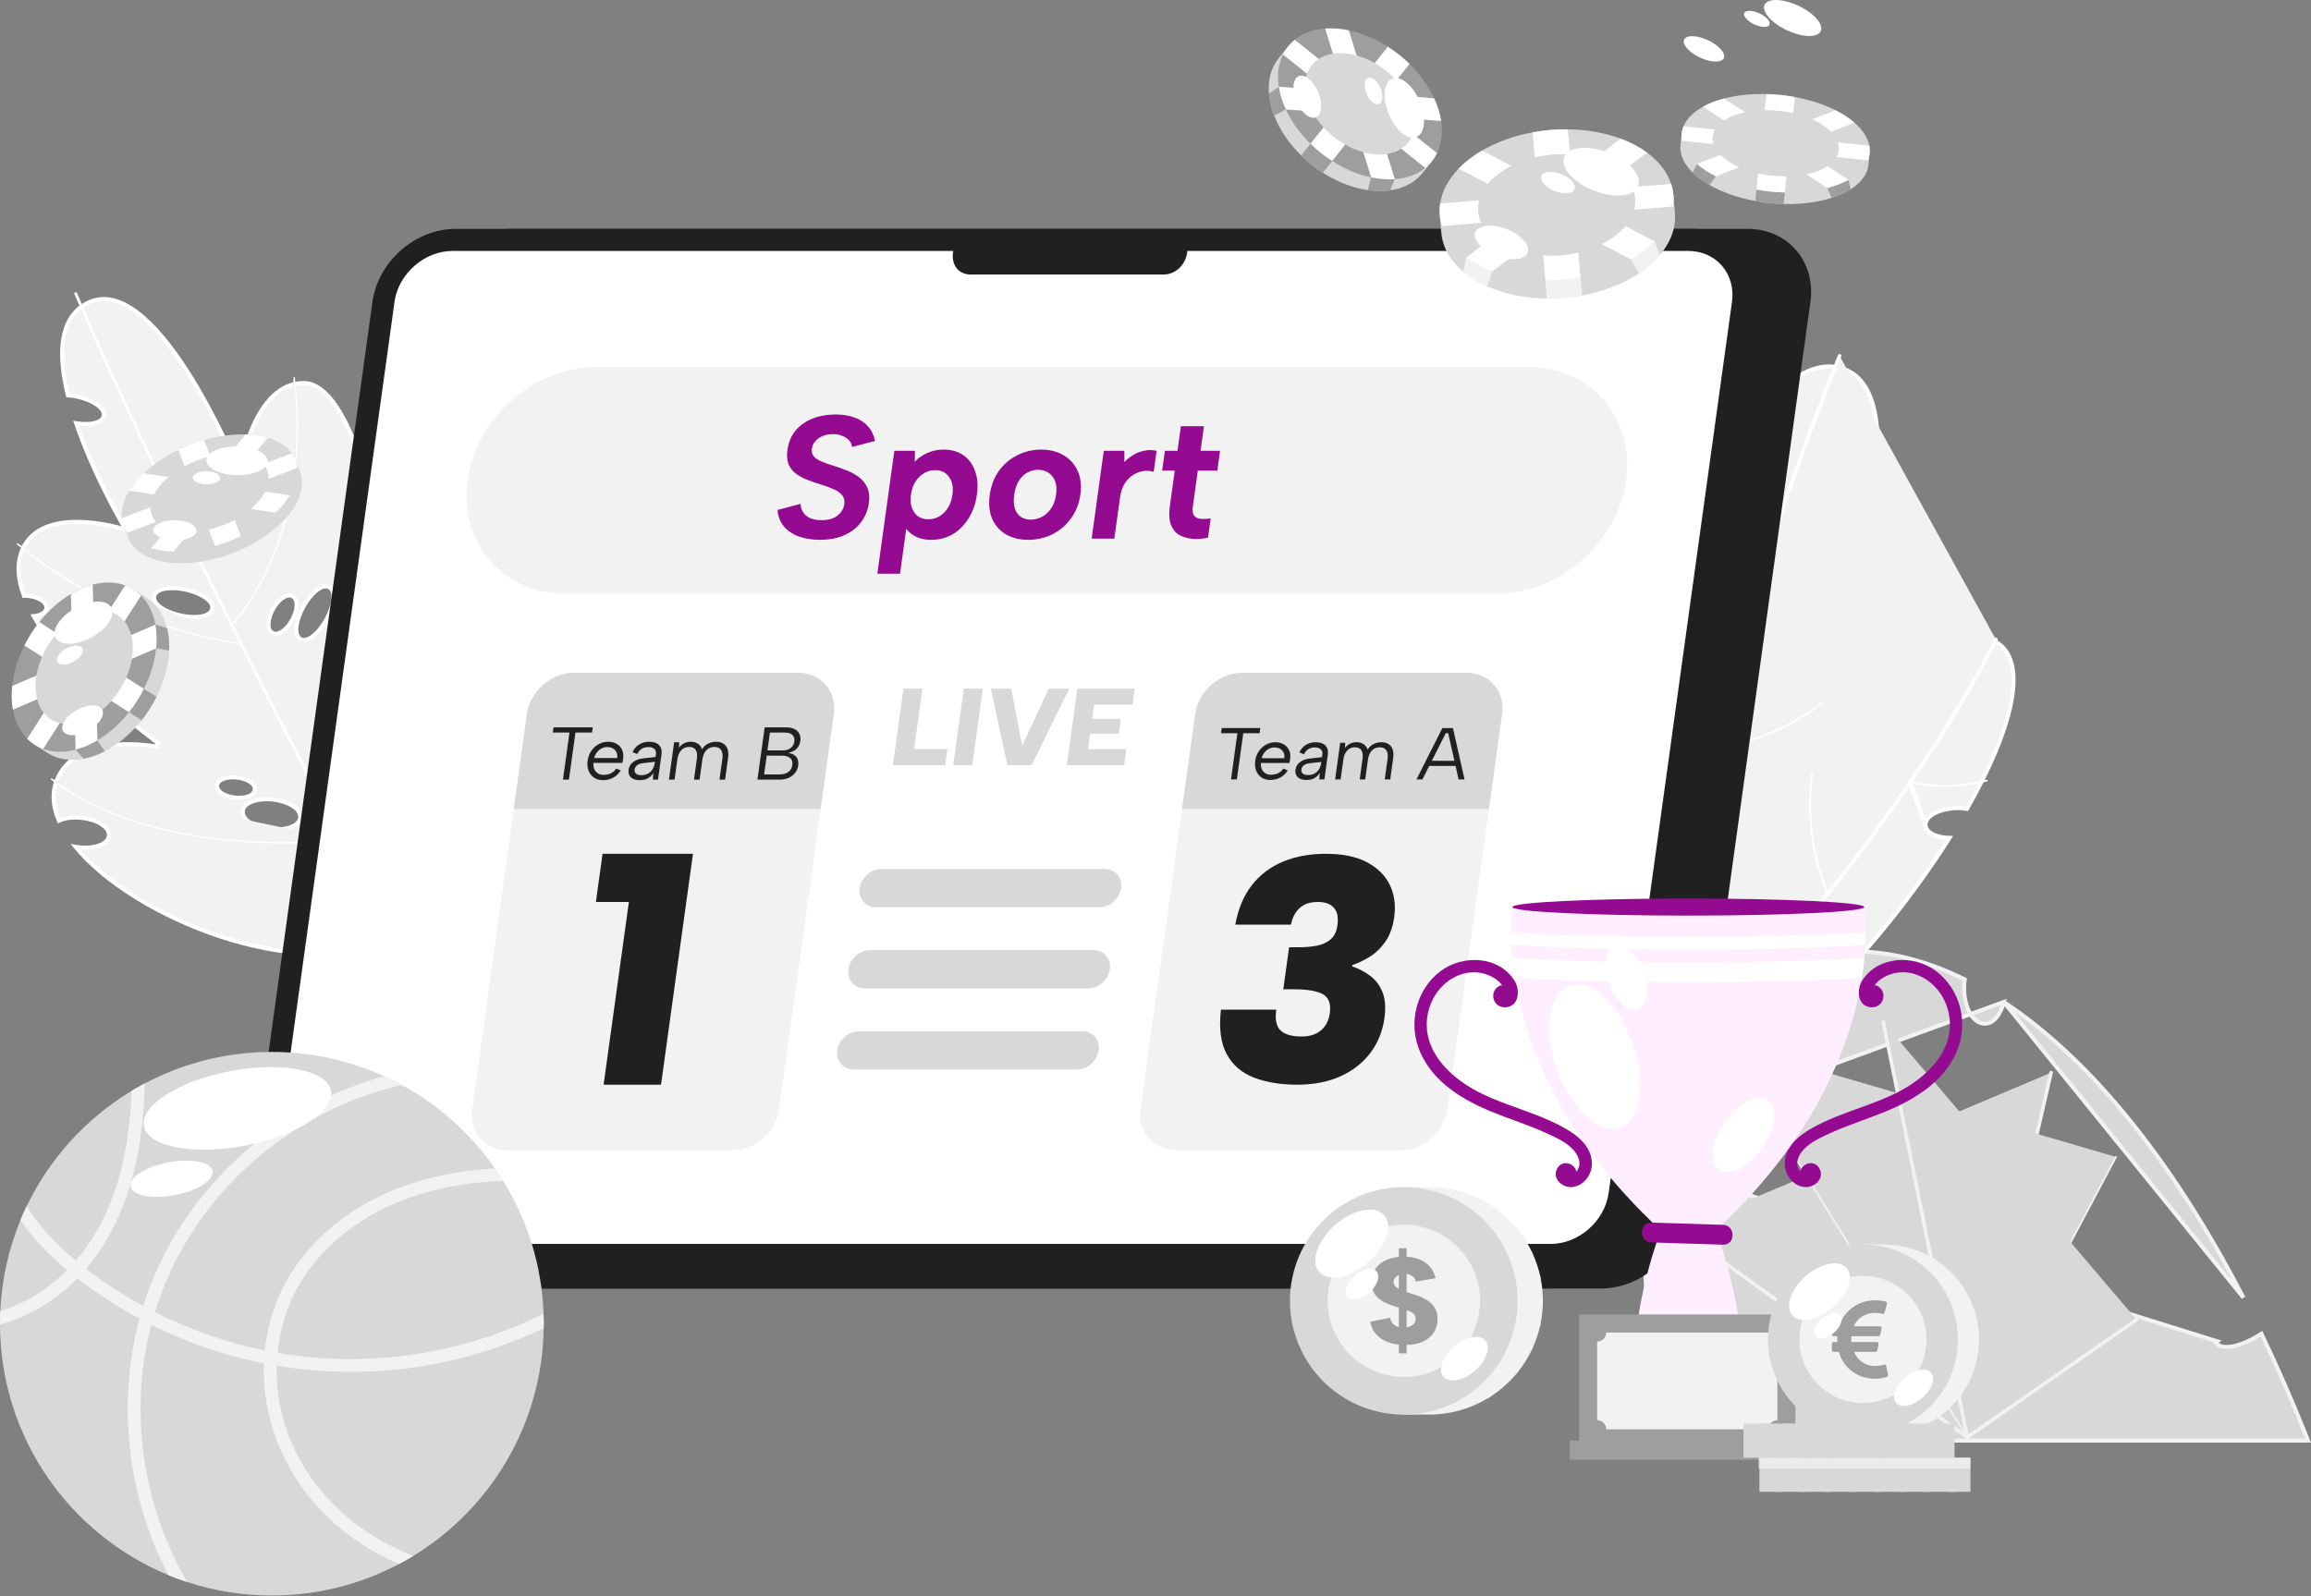 <svg width="576" height="398" viewBox="0 0 576 398" fill="none" xmlns="http://www.w3.org/2000/svg">
    <rect x="0" y="0" width="576" height="398" fill="#808080" stroke="none"/>
    <path
        d="M52.871 151.834C52.994 151.284 52.822 150.745 52.506 150.274C52.191 149.803 51.709 149.359 51.124 148.957C49.952 148.151 48.275 147.452 46.371 147.028C44.467 146.605 42.652 146.527 41.249 146.76C40.548 146.876 39.924 147.074 39.439 147.366C38.953 147.66 38.569 148.074 38.446 148.624C38.324 149.174 38.496 149.712 38.812 150.184C39.127 150.654 39.609 151.098 40.194 151.5C41.366 152.306 43.043 153.005 44.947 153.429L44.947 153.429C46.85 153.853 48.665 153.931 50.069 153.698C50.769 153.581 51.394 153.384 51.878 153.091C52.364 152.798 52.749 152.384 52.871 151.834ZM52.871 151.834L52.383 151.725L52.871 151.834C52.871 151.834 52.871 151.834 52.871 151.834ZM91.15 199.543L91.15 199.543C91.616 198.7 92.211 198.004 92.818 197.57C93.392 197.159 94.138 196.876 94.782 197.232C94.782 197.232 94.782 197.232 94.782 197.232L94.54 197.67C95.295 198.086 95.198 199.709 94.322 201.295C93.446 202.88 92.124 203.827 91.369 203.41L91.15 199.543ZM91.15 199.543C90.685 200.386 90.413 201.26 90.368 202.005C90.326 202.709 90.484 203.492 91.127 203.847L91.15 199.543ZM99.812 156.254L99.812 156.254L99.812 156.254L99.813 156.252L99.816 156.241L99.829 156.199C99.841 156.161 99.859 156.104 99.884 156.029C99.933 155.879 100.006 155.658 100.105 155.377C100.303 154.814 100.6 154.011 100.998 153.052C101.793 151.133 102.987 148.599 104.58 146.127C107.792 141.144 112.493 136.613 118.703 137.506C120.252 137.729 121.772 138.953 123.159 141.155C124.537 143.345 125.73 146.417 126.652 150.152C128.494 157.617 129.234 167.629 128.294 178.255C126.411 199.536 117.82 223.071 98.151 233.607C86.698 239.743 70.217 238.551 54.742 233.426C39.887 228.505 26.114 220.009 18.804 211.135C19.055 211.177 19.311 211.213 19.572 211.243C21.466 211.457 23.248 211.289 24.602 210.822C25.916 210.369 27.005 209.563 27.138 208.385L27.138 208.385C27.271 207.207 26.39 206.178 25.209 205.443C23.994 204.686 22.295 204.125 20.4 203.91C18.182 203.659 16.101 203.933 14.684 204.616C13.172 201.114 12.893 197.718 14.117 194.59C16.518 188.452 22.612 186.297 28.279 185.71C31.098 185.418 33.768 185.521 35.736 185.698C36.719 185.786 37.524 185.893 38.083 185.977C38.362 186.019 38.579 186.055 38.726 186.081C38.799 186.094 38.855 186.104 38.892 186.111L38.933 186.119L38.943 186.121L38.945 186.121L38.945 186.121L38.945 186.121L38.945 186.121L39.336 185.226L39.042 185.631C39.336 185.226 39.336 185.226 39.336 185.226L39.335 185.226L39.332 185.223L39.32 185.215L39.272 185.18C39.23 185.149 39.166 185.102 39.083 185.04C38.916 184.917 38.669 184.733 38.351 184.494C37.717 184.015 36.799 183.312 35.669 182.418C33.411 180.63 30.308 178.08 26.931 175.03C20.367 169.101 12.808 161.32 8.384 153.606C9.059 153.543 9.674 153.396 10.178 153.172C10.865 152.868 11.469 152.36 11.553 151.618C11.649 150.764 11.01 150.059 10.251 149.586C9.456 149.091 8.357 148.73 7.141 148.593C6.735 148.547 6.341 148.53 5.962 148.537C4.399 144.356 4.091 140.391 5.635 136.914C8.087 131.394 14.067 130.023 19.66 130.105C22.435 130.146 25.056 130.545 26.987 130.935C27.951 131.131 28.741 131.323 29.288 131.466C29.562 131.538 29.775 131.597 29.919 131.638C29.991 131.659 30.045 131.675 30.082 131.686L30.122 131.698L30.132 131.701L30.134 131.702L30.134 131.702L30.134 131.702L31.37 132.083L30.712 130.969L30.282 131.224L30.712 130.969L30.712 130.969L30.711 130.967L30.707 130.961L30.691 130.934L30.628 130.825C30.572 130.729 30.489 130.586 30.381 130.399C30.167 130.024 29.855 129.474 29.467 128.77C28.69 127.363 27.607 125.345 26.384 122.905C24.034 118.215 21.172 111.974 18.97 105.511C20.513 105.756 21.954 105.768 23.108 105.565C23.788 105.446 24.394 105.247 24.865 104.957C25.338 104.665 25.711 104.256 25.831 103.716L25.831 103.716C25.953 103.166 25.781 102.628 25.465 102.156C25.15 101.686 24.668 101.242 24.083 100.84C22.911 100.033 21.234 99.335 19.33 98.911C18.498 98.726 17.684 98.608 16.916 98.552C15.722 93.671 15.156 88.975 15.695 85.017C16.246 80.977 17.938 77.751 21.255 75.839C25.428 73.433 29.823 74.591 34.19 77.887C38.561 81.187 42.787 86.555 46.488 92.286C50.184 98.008 53.333 104.053 55.558 108.671C56.67 110.979 57.551 112.929 58.154 114.301C58.455 114.987 58.687 115.528 58.843 115.898C58.921 116.083 58.98 116.225 59.02 116.32L59.064 116.428L59.075 116.455L59.078 116.461L59.079 116.463C59.079 116.463 59.079 116.463 59.542 116.274L59.079 116.463L59.756 118.123L60.036 116.353L60.036 116.352L60.036 116.352L60.036 116.35L60.038 116.339L60.045 116.296C60.051 116.258 60.061 116.2 60.075 116.124C60.102 115.972 60.144 115.748 60.201 115.461C60.316 114.889 60.495 114.069 60.749 113.084C61.257 111.112 62.066 108.488 63.265 105.867C65.684 100.579 69.587 95.523 75.641 95.488C78.596 95.471 81.331 97.62 83.837 101.353C86.292 105.011 88.44 110.064 90.285 115.659C89.811 116.279 89.353 116.976 88.934 117.735C87.991 119.441 87.404 121.161 87.232 122.573C87.146 123.278 87.16 123.933 87.304 124.48C87.448 125.029 87.737 125.515 88.231 125.788L88.231 125.788C88.996 126.21 89.918 125.95 90.738 125.45C91.373 125.063 92.034 124.483 92.674 123.764C94.73 131.532 96.251 139.47 97.268 145.549C97.797 148.71 98.19 151.366 98.45 153.231C98.58 154.164 98.677 154.898 98.741 155.4C98.773 155.651 98.797 155.843 98.813 155.972L98.831 156.119L98.835 156.156L98.837 156.165L98.837 156.167L98.837 156.168C98.837 156.168 98.837 156.168 99.334 156.109L98.837 156.168L99.812 156.254ZM54.115 195.819L54.115 195.819C54.019 196.674 54.658 197.379 55.417 197.852C56.212 198.347 57.311 198.708 58.527 198.845C59.744 198.983 60.896 198.876 61.781 198.571C62.627 198.28 63.408 197.735 63.504 196.88C63.6 196.026 62.961 195.32 62.202 194.847C61.407 194.353 60.308 193.992 59.092 193.854C57.875 193.717 56.724 193.823 55.839 194.128C54.992 194.42 54.212 194.965 54.115 195.819ZM74.82 203.83L74.82 203.83C74.953 202.652 74.072 201.623 72.891 200.888C71.675 200.131 69.977 199.57 68.082 199.355C66.187 199.141 64.406 199.309 63.052 199.776C61.737 200.229 60.648 201.036 60.515 202.213L60.515 202.213C60.383 203.391 61.264 204.42 62.444 205.155C63.66 205.912 65.359 206.473 67.254 206.688C69.149 206.902 70.93 206.734 72.284 206.267C73.599 205.814 74.687 205.007 74.82 203.83ZM47.512 122.735L47.512 122.735C47.129 124.005 46.981 125.239 47.069 126.217C47.113 126.704 47.218 127.155 47.402 127.519C47.587 127.885 47.875 128.204 48.294 128.331C48.713 128.457 49.13 128.351 49.486 128.149C49.841 127.948 50.178 127.631 50.485 127.249C51.1 126.484 51.661 125.375 52.045 124.104C52.429 122.835 52.576 121.601 52.488 120.623C52.444 120.136 52.339 119.685 52.155 119.321C51.97 118.955 51.682 118.636 51.263 118.51L51.263 118.509C50.844 118.383 50.427 118.489 50.071 118.691C49.715 118.892 49.379 119.209 49.072 119.591C48.457 120.357 47.896 121.466 47.512 122.735ZM68.022 151.901C67.365 153.09 66.987 154.315 66.925 155.347C66.865 156.338 67.095 157.344 67.904 157.791C68.712 158.238 69.686 157.897 70.493 157.319C71.334 156.717 72.169 155.745 72.826 154.555C73.484 153.366 73.862 152.141 73.924 151.109C73.984 150.118 73.754 149.112 72.945 148.665C72.136 148.218 71.163 148.559 70.356 149.137C69.515 149.739 68.68 150.711 68.022 151.901ZM74.906 159.34C75.4 159.612 75.965 159.598 76.506 159.428C77.046 159.258 77.608 158.922 78.159 158.474C79.263 157.576 80.406 156.164 81.349 154.458C82.291 152.751 82.878 151.031 83.05 149.619C83.136 148.914 83.122 148.259 82.978 147.712C82.834 147.163 82.545 146.677 82.052 146.405C81.558 146.132 80.993 146.146 80.451 146.316C79.911 146.486 79.35 146.823 78.799 147.271C77.695 148.168 76.552 149.58 75.609 151.287C74.666 152.994 74.08 154.713 73.907 156.126C73.822 156.83 73.835 157.485 73.979 158.033C74.124 158.582 74.412 159.067 74.906 159.34Z"
        fill="#F2F2F2" stroke="white" />
    <path d="M18.871 73.208C51.372 148.066 98.383 234.048 98.383 234.048L18.871 73.208Z" fill="#F2F2F2" />
    <path d="M18.871 73.208C51.372 148.066 98.383 234.048 98.383 234.048" stroke="white" stroke-width="0.703"
        stroke-miterlimit="10" stroke-linecap="round" stroke-linejoin="round" />
    <path d="M12.832 194.234C40.063 215.107 85.136 209.393 85.136 209.393L12.832 194.234Z" fill="#F2F2F2" />
    <path d="M12.832 194.234C40.063 215.107 85.136 209.393 85.136 209.393" stroke="white" stroke-width="0.352"
        stroke-miterlimit="10" stroke-linecap="round" stroke-linejoin="round" />
    <path d="M116.256 136.465C119.106 181.976 88.227 215.162 88.227 215.162L116.256 136.465Z" fill="#F2F2F2" />
    <path d="M116.256 136.465C119.106 181.976 88.227 215.162 88.227 215.162" stroke="white" stroke-width="0.352"
        stroke-miterlimit="10" stroke-linecap="round" stroke-linejoin="round" />
    <path d="M4.359 135.619C31.022 157.7 60.036 160.442 60.036 160.442L4.359 135.619Z" fill="#F2F2F2" />
    <path d="M4.359 135.619C31.022 157.7 60.036 160.442 60.036 160.442" stroke="white" stroke-width="0.352"
        stroke-miterlimit="10" stroke-linecap="round" stroke-linejoin="round" />
    <path d="M73.327 94.151C78.261 135.109 57.707 155.787 57.707 155.787L73.327 94.151Z" fill="#F2F2F2" />
    <path d="M73.327 94.151C78.261 135.109 57.707 155.787 57.707 155.787" stroke="white" stroke-width="0.352"
        stroke-miterlimit="10" stroke-linecap="round" stroke-linejoin="round" />
    <path
        d="M411.951 290.468C409.749 302.952 409.393 317.405 411.304 333.587C411.877 333.782 412.454 334.019 413.031 334.3L413.032 334.3C415.102 335.313 416.771 336.706 417.788 338.16C418.794 339.598 419.227 341.206 418.566 342.554C418.097 343.512 417.179 344.118 416.07 344.417C415.147 344.665 414.065 344.71 412.913 344.563C413.732 349.295 414.736 354.16 415.934 359.147H575.263C571.513 349.671 567.631 340.803 563.646 332.516C561.31 334.036 558.981 335.083 557.024 335.544C555.979 335.79 555.014 335.876 554.199 335.759C553.382 335.642 552.671 335.313 552.222 334.693C552.221 334.692 552.221 334.692 552.221 334.692L552.626 334.399L411.951 290.468ZM411.951 290.468C413.609 291.61 415.325 292.36 416.89 292.639C418.655 292.953 420.308 292.677 421.412 291.572C422.715 290.269 422.87 288.214 422.257 286.085C421.639 283.937 420.215 281.588 418.149 279.524L411.951 290.468ZM499.423 249.802C519.404 262.996 540.277 286.973 559.155 323.514L499.423 249.802ZM499.423 249.802C499.08 251.222 498.529 252.466 497.821 253.403C496.996 254.494 495.916 255.218 494.68 255.218C493.132 255.218 491.838 254.09 490.959 252.5C490.07 250.892 489.537 248.704 489.537 246.314C489.537 245.574 489.587 244.857 489.683 244.172C472.942 235.878 457.222 235.233 444.264 241.068C431.305 246.903 421.021 259.258 415.231 277.139C416.232 277.793 417.219 278.593 418.149 279.524L499.423 249.802ZM459.047 285.255L459.047 285.255C459.859 286.661 460.822 287.827 461.739 288.573C462.197 288.944 462.664 289.228 463.114 289.374C463.564 289.519 464.052 289.541 464.478 289.295C464.904 289.049 465.129 288.616 465.228 288.153C465.327 287.691 465.314 287.144 465.221 286.562C465.034 285.395 464.505 283.978 463.694 282.572C462.883 281.167 461.921 280 461.005 279.255C460.548 278.883 460.081 278.599 459.631 278.454C459.181 278.308 458.694 278.286 458.268 278.532C457.841 278.778 457.615 279.211 457.516 279.673C457.416 280.136 457.428 280.683 457.521 281.265C457.708 282.432 458.236 283.85 459.047 285.255ZM450.439 341.76L450.439 341.76C451.009 340.462 450.46 338.958 449.393 337.646C448.308 336.312 446.594 335.044 444.515 334.131L444.515 334.13C442.438 333.218 440.345 332.812 438.628 332.915C436.941 333.015 435.461 333.626 434.891 334.924C434.321 336.22 434.871 337.723 435.938 339.034C437.023 340.368 438.737 341.636 440.815 342.55C442.892 343.464 444.985 343.87 446.702 343.767C448.389 343.667 449.869 343.056 450.439 341.76ZM464.843 304.601L464.843 304.601C465.498 304.223 465.871 303.542 466.042 302.745C466.212 301.948 466.195 300.98 466.025 299.919C465.686 297.792 464.716 295.182 463.212 292.577L463.212 292.577C461.709 289.973 459.934 287.829 458.262 286.471C457.428 285.793 456.598 285.294 455.823 285.044C455.048 284.793 454.271 284.776 453.616 285.154C452.962 285.533 452.589 286.213 452.418 287.01C452.248 287.807 452.265 288.774 452.435 289.836C452.775 291.961 453.744 294.571 455.247 297.174C456.75 299.78 458.525 301.925 460.196 303.283C461.03 303.961 461.86 304.46 462.635 304.711C463.411 304.962 464.187 304.979 464.843 304.601ZM491.555 306.175L492.051 306.238L491.555 306.175C491.307 308.122 491.379 309.944 491.713 311.324C491.88 312.011 492.118 312.616 492.436 313.073C492.754 313.529 493.186 313.884 493.738 313.954C494.29 314.024 494.797 313.79 495.22 313.428C495.642 313.065 496.025 312.54 496.36 311.916C497.031 310.666 497.56 308.921 497.808 306.976C498.057 305.031 497.985 303.21 497.651 301.831C497.484 301.143 497.246 300.538 496.928 300.081C496.61 299.624 496.179 299.269 495.627 299.197L495.626 299.197C495.074 299.127 494.567 299.361 494.144 299.724C493.722 300.086 493.339 300.611 493.004 301.235C492.333 302.485 491.804 304.23 491.555 306.175ZM507.991 335.993L507.992 335.993C508.968 336.671 510.276 336.45 511.477 335.81C512.705 335.155 513.971 333.994 515.012 332.497C516.053 330.999 516.699 329.407 516.884 328.028C517.065 326.679 516.816 325.376 515.842 324.698L515.842 324.697C514.866 324.019 513.557 324.24 512.355 324.88C511.127 325.535 509.86 326.696 508.821 328.194C507.781 329.692 507.135 331.284 506.95 332.662C506.769 334.012 507.018 335.314 507.991 335.993ZM522.326 324.922L522.326 324.923C521.874 325.573 521.586 326.276 521.502 326.902C521.423 327.498 521.516 328.186 522.058 328.561C522.598 328.936 523.274 328.786 523.805 328.503C524.362 328.206 524.92 327.69 525.371 327.038C525.824 326.389 526.113 325.688 526.197 325.062C526.277 324.465 526.182 323.78 525.644 323.402L525.642 323.401C525.1 323.026 524.425 323.178 523.894 323.461C523.337 323.758 522.779 324.273 522.326 324.922Z"
        fill="#D9D8D8" stroke="#F2F2F2" />
    <path d="M418.383 306.577L490.312 358.321L511.214 267.436" fill="#D9D8D8" />
    <path d="M418.383 306.577L490.312 358.321L511.214 267.436" stroke="#F2F2F2" stroke-width="0.904"
        stroke-miterlimit="10" stroke-linecap="round" stroke-linejoin="round" />
    <path d="M429.855 259.957L490.309 358.321L527.401 288.441" fill="#D9D8D8" />
    <path d="M429.855 259.957L490.309 358.321L527.401 288.441" stroke="#F2F2F2" stroke-width="0.452"
        stroke-miterlimit="10" stroke-linecap="round" stroke-linejoin="round" />
    <path d="M469.41 254.833L490.313 358.321L532.528 329.016" fill="#D9D8D8" />
    <path d="M469.41 254.833L490.313 358.321L532.528 329.016" stroke="#F2F2F2" stroke-width="0.904"
        stroke-miterlimit="10" stroke-linecap="round" stroke-linejoin="round" />
    <path
        d="M479.928 205.755L479.928 205.755C479.835 204.575 480.752 203.577 481.957 202.884C483.198 202.169 484.916 201.665 486.819 201.514C488.048 201.417 489.217 201.479 490.25 201.67C495.862 191.824 499.826 182.569 501.267 175.156C502.731 167.625 501.558 162.24 497.218 159.865L497.458 159.427L497.218 159.865C493.391 157.771 489.276 157.809 485.024 159.379C480.833 160.927 476.53 163.959 472.309 167.869C472.481 168.478 472.632 169.125 472.755 169.803C473.099 171.706 473.161 173.495 472.971 174.856C472.877 175.533 472.716 176.133 472.476 176.594C472.24 177.046 471.879 177.446 471.354 177.541C471.354 177.541 471.354 177.541 471.354 177.541L471.265 177.049C470.194 177.243 468.883 175.091 468.119 172.053L479.928 205.755ZM479.928 205.755C480.018 206.877 480.986 207.691 482.187 208.19C483.2 208.61 484.49 208.859 485.905 208.894C475.996 224.572 462.657 240.856 449.353 252.928C442.591 259.064 435.852 264.099 429.589 267.416C423.316 270.739 417.58 272.306 412.799 271.597C408.186 270.913 404.82 267.435 402.57 261.691C400.319 255.945 399.23 248.027 399.132 238.693C398.94 220.304 402.601 196.573 408.616 173.529C409.398 174.504 410.254 175.284 411.092 175.791C412.138 176.424 413.294 176.705 414.223 176.165L414.224 176.165C415.247 175.57 415.544 174.248 415.428 172.863C415.309 171.436 414.745 169.737 413.785 168.087L413.785 168.086C412.983 166.707 412.016 165.557 411.033 164.744C416.958 144.281 424.619 125.036 432.909 111.378C437.077 104.51 441.387 99.083 445.692 95.62C449.997 92.157 454.237 90.701 458.309 91.629C463.808 92.882 466.701 97.732 467.661 105.123C468.61 112.418 467.641 122.011 465.553 132.52C464.483 132.597 463.268 132.905 462.053 133.446L462.256 133.903L462.053 133.446C460.578 134.101 459.346 134.988 458.552 135.913C457.785 136.805 457.31 137.887 457.734 138.841C458.158 139.795 459.28 140.166 460.456 140.196C461.511 140.222 462.765 139.985 464.04 139.495C460.041 156.588 453.724 175.085 448.363 189.409C445.633 196.704 443.151 202.913 441.353 207.298C440.454 209.491 439.725 211.227 439.222 212.415C438.97 213.009 438.775 213.466 438.642 213.774C438.576 213.928 438.525 214.045 438.491 214.123L438.453 214.211L438.444 214.234L438.441 214.239L438.441 214.24C438.44 214.241 438.44 214.241 438.899 214.44M479.928 205.755L467.715 172.487C460.088 180.736 453.084 191.105 447.937 199.508C445.295 203.823 443.146 207.614 441.658 210.326C440.914 211.682 440.335 212.768 439.942 213.515C439.746 213.888 439.597 214.177 439.496 214.371C439.446 214.469 439.408 214.543 439.383 214.592L439.354 214.648L439.347 214.662L439.345 214.665L439.345 214.666C439.345 214.666 439.345 214.666 438.899 214.44M438.899 214.44L439.345 214.666L438.44 214.241L438.899 214.44ZM439.009 181.007C440.484 180.351 441.716 179.465 442.51 178.54C443.276 177.647 443.752 176.566 443.328 175.612L443.328 175.611C442.904 174.657 441.782 174.286 440.606 174.257C439.388 174.226 437.905 174.547 436.43 175.203C434.955 175.859 433.723 176.745 432.929 177.67C432.162 178.563 431.687 179.644 432.111 180.598C432.535 181.552 433.657 181.924 434.833 181.953C436.051 181.983 437.535 181.662 439.009 181.007ZM439.009 181.007L438.806 180.55M439.009 181.007C439.009 181.007 439.009 181.007 439.01 181.007L438.806 180.55M438.806 180.55C441.651 179.286 443.471 177.165 442.871 175.814C442.271 174.464 439.478 174.395 436.633 175.66C433.788 176.925 431.968 179.045 432.568 180.395C433.169 181.745 435.961 181.815 438.806 180.55ZM458.751 207.627C458.407 205.723 457.839 204.026 457.185 202.818C456.86 202.216 456.499 201.71 456.113 201.364C455.733 201.022 455.255 200.774 454.73 200.869L454.73 200.869C454.205 200.964 453.845 201.364 453.608 201.817C453.368 202.277 453.207 202.877 453.113 203.554C452.923 204.915 452.986 206.704 453.33 208.606C453.673 210.509 454.241 212.207 454.895 213.415C455.22 214.016 455.581 214.522 455.967 214.869C456.347 215.211 456.825 215.459 457.35 215.364C457.875 215.27 458.235 214.87 458.472 214.417C458.712 213.957 458.873 213.357 458.968 212.679C459.157 211.319 459.095 209.53 458.751 207.627ZM458.751 207.627L458.258 207.715L458.75 207.626C458.75 207.626 458.751 207.627 458.751 207.627ZM435.686 125.677C435.159 125.301 434.457 125.031 433.847 125.371C433.238 125.711 433.099 126.45 433.141 127.096C433.186 127.784 433.441 128.587 433.871 129.359L433.872 129.359C434.302 130.131 434.852 130.77 435.413 131.169C435.941 131.545 436.643 131.815 437.252 131.476L437.252 131.475C437.861 131.135 438 130.396 437.958 129.75C437.913 129.062 437.658 128.259 437.228 127.487C436.797 126.715 436.247 126.077 435.686 125.677ZM432.09 131.441L432.09 131.442L436.285 134.693L436.722 134.45C436.722 134.45 436.722 134.449 436.722 134.449C436.105 133.342 435.322 132.436 434.534 131.875C433.78 131.338 432.858 131.013 432.09 131.441ZM410.32 209.324C411.279 210.974 412.477 212.305 413.658 213.115C414.805 213.902 416.1 214.297 417.124 213.702C418.147 213.107 418.445 211.785 418.329 210.4C418.21 208.972 417.646 207.273 416.686 205.624C415.727 203.973 414.53 202.642 413.349 201.832C412.202 201.046 410.906 200.651 409.883 201.246C408.859 201.84 408.561 203.162 408.677 204.548C408.797 205.975 409.361 207.674 410.32 209.324ZM457.578 198.292C457.459 199.147 457.499 200.258 457.711 201.432C457.923 202.606 458.275 203.661 458.686 204.42C458.89 204.796 459.122 205.126 459.38 205.358C459.632 205.584 459.983 205.779 460.388 205.706C460.793 205.633 461.053 205.327 461.209 205.027C461.37 204.719 461.472 204.329 461.532 203.905C461.651 203.051 461.61 201.94 461.398 200.766C461.186 199.591 460.835 198.536 460.424 197.778C460.22 197.401 459.988 197.072 459.73 196.84C459.477 196.613 459.127 196.418 458.722 196.491C458.317 196.565 458.057 196.87 457.9 197.17C457.74 197.478 457.637 197.868 457.578 198.292Z"
        fill="#F2F2F2" stroke="white" />
    <path
        d="M458.504 88.715C417.415 190.64 410.746 271.611 410.746 271.611C471.963 213.281 497.458 159.427 497.458 159.427"
        fill="#F2F2F2" />
    <path
        d="M458.504 88.715C417.415 190.64 410.746 271.611 410.746 271.611C471.963 213.281 497.458 159.427 497.458 159.427"
        stroke="white" stroke-width="0.899" stroke-miterlimit="10" stroke-linecap="round" stroke-linejoin="round" />
    <path d="M418.279 223.748C409.78 217.27 403.751 207.629 401.645 197.152L418.279 223.748Z" fill="#F2F2F2" />
    <path d="M418.279 223.748C409.78 217.27 403.751 207.629 401.645 197.152" stroke="white" stroke-width="0.45"
        stroke-miterlimit="10" stroke-linecap="round" stroke-linejoin="round" />
    <path d="M426.859 187.017C436.671 185.311 446.074 181.294 454.091 175.384L426.859 187.017Z" fill="#F2F2F2" />
    <path d="M426.859 187.017C436.671 185.311 446.074 181.294 454.091 175.384" stroke="white" stroke-width="0.45"
        stroke-miterlimit="10" stroke-linecap="round" stroke-linejoin="round" />
    <path d="M423.633 127.321C426.212 135.149 430.964 142.248 437.215 147.617L423.633 127.321Z" fill="#F2F2F2" />
    <path d="M423.633 127.321C426.212 135.149 430.964 142.248 437.215 147.617" stroke="white" stroke-width="0.45"
        stroke-miterlimit="10" stroke-linecap="round" stroke-linejoin="round" />
    <path d="M455.546 222.816C451.527 213.357 450.418 202.896 451.646 192.692L455.546 222.816Z" fill="#F2F2F2" />
    <path d="M455.546 222.816C451.527 213.357 450.418 202.896 451.646 192.692" stroke="white" stroke-width="0.45"
        stroke-miterlimit="10" stroke-linecap="round" stroke-linejoin="round" />
    <path d="M476.125 195.079C482.399 196.346 488.956 196.191 495.164 194.629L476.125 195.079Z" fill="#F2F2F2" />
    <path d="M476.125 195.079C482.399 196.346 488.956 196.191 495.164 194.629" stroke="white" stroke-width="0.45"
        stroke-miterlimit="10" stroke-linecap="round" stroke-linejoin="round" />
    <path
        d="M435.553 57.061H127.592C117.542 57.061 108.266 65.209 106.876 75.26L75.363 303.044C73.972 313.095 80.993 321.243 91.044 321.243H399.005C409.055 321.243 418.331 313.095 419.721 303.044L451.234 75.26C452.625 65.208 445.604 57.061 435.553 57.061Z"
        fill="#202020" />
    <path
        d="M421.507 57.061H113.545C103.494 57.061 94.219 65.209 92.829 75.26L61.316 303.044C59.926 313.095 66.946 321.243 76.997 321.243H384.959C395.009 321.243 404.285 313.095 405.675 303.044L437.188 75.26C438.578 65.208 431.558 57.061 421.507 57.061Z"
        fill="#202020" />
    <path
        d="M431.683 75.26L400.946 297.428C399.977 304.43 393.497 310.123 386.494 310.123H78.535C71.533 310.123 66.622 304.43 67.591 297.428L98.327 75.26C99.296 68.258 105.783 62.56 112.786 62.56H237.594C237.02 65.437 238.363 68.451 242.076 68.451H289.826C293.534 68.451 295.716 65.437 295.938 62.56H420.746C427.747 62.559 432.652 68.258 431.683 75.26Z"
        fill="white" />
    <path
        d="M373.157 147.97H140.869C125.279 147.97 114.389 135.332 116.546 119.742C118.702 104.152 133.09 91.514 148.68 91.514H380.968C396.558 91.514 407.448 104.152 405.291 119.742C403.133 135.332 388.747 147.97 373.157 147.97Z"
        fill="#F2F2F2" />
    <path d="M229.923 171.674L227.834 186.776H236.148L235.597 190.755H222.539L225.179 171.673H229.923V171.674Z"
        fill="#D9D8D8" />
    <path d="M240.226 171.674H244.969L242.329 190.756H237.586L240.226 171.674Z" fill="#D9D8D8" />
    <path d="M261.409 171.674H266.507L257.107 190.756H251.082L246.961 171.674H252.06L254.771 185.958L261.409 171.674Z"
        fill="#D9D8D8" />
    <path
        d="M282.284 175.654H272.715L272.221 179.225H279.364L278.851 182.932H271.709L271.177 186.776H280.745L280.195 190.755H265.883L268.523 171.673H282.835L282.284 175.654Z"
        fill="#D9D8D8" />
    <path
        d="M374.385 178.02L360.759 276.509C359.973 282.189 354.73 286.791 349.054 286.791H293.131C287.455 286.791 283.485 282.189 284.271 276.509L297.897 178.02C298.683 172.339 303.926 167.737 309.602 167.737H365.525C371.201 167.737 375.171 172.339 374.385 178.02Z"
        fill="#F2F2F2" />
    <path
        d="M374.383 178.02L371.109 201.689H294.621L297.895 178.02C298.681 172.339 303.924 167.737 309.6 167.737H365.523C371.199 167.737 375.169 172.339 374.383 178.02Z"
        fill="#D9D8D8" />
    <path
        d="M304.509 181.514H314.116L313.94 182.795H309.877L308.281 194.324H306.817L308.413 182.795H304.332L304.509 181.514Z"
        fill="#202020" />
    <path
        d="M316.608 194.451C315.753 194.451 315.023 194.244 314.416 193.83C313.808 193.415 313.365 192.847 313.087 192.128C312.808 191.408 312.733 190.585 312.861 189.657C312.985 188.766 313.283 187.974 313.758 187.279C314.232 186.583 314.826 186.038 315.539 185.641C316.253 185.244 317.031 185.046 317.873 185.046C318.703 185.046 319.418 185.229 320.021 185.595C320.623 185.961 321.062 186.468 321.339 187.114C321.615 187.761 321.684 188.499 321.545 189.329C321.526 189.463 321.501 189.603 321.469 189.75C321.437 189.896 321.402 190.055 321.366 190.225H314.284C314.229 190.799 314.299 191.305 314.495 191.744C314.69 192.183 314.982 192.528 315.368 192.778C315.754 193.028 316.215 193.153 316.753 193.153C317.46 193.153 318.08 193.019 318.611 192.75C319.142 192.482 319.553 192.097 319.841 191.597L320.965 192.073C320.492 192.841 319.88 193.43 319.128 193.838C318.375 194.248 317.534 194.451 316.608 194.451ZM320.084 189.035C320.168 188.511 320.12 188.046 319.937 187.644C319.755 187.241 319.466 186.924 319.071 186.692C318.676 186.461 318.198 186.345 317.637 186.345C317.149 186.345 316.687 186.461 316.253 186.692C315.818 186.924 315.441 187.244 315.123 187.653C314.804 188.061 314.585 188.522 314.465 189.035H320.084Z"
        fill="#202020" />
    <path
        d="M328.833 194.323L328.951 192.676C328.617 193.238 328.178 193.674 327.635 193.985C327.092 194.296 326.436 194.451 325.668 194.451C325.009 194.451 324.462 194.347 324.027 194.14C323.592 193.933 323.276 193.637 323.079 193.253C322.882 192.869 322.82 192.414 322.893 191.889C322.999 191.121 323.373 190.49 324.015 189.996C324.657 189.502 325.527 189.2 326.629 189.09L329.49 188.779L329.591 188.047C329.662 187.534 329.53 187.123 329.195 186.811C328.86 186.5 328.369 186.345 327.722 186.345C327.088 186.345 326.54 186.492 326.079 186.784C325.617 187.077 325.27 187.497 325.035 188.046L323.851 187.607C324.206 186.802 324.742 186.174 325.457 185.722C326.172 185.271 326.999 185.045 327.939 185.045C329.024 185.045 329.831 185.323 330.359 185.879C330.885 186.434 331.083 187.187 330.952 188.138L330.097 194.324H328.833V194.323ZM329.328 189.95L326.446 190.279C325.826 190.352 325.339 190.52 324.986 190.783C324.632 191.046 324.426 191.389 324.366 191.817C324.307 192.244 324.415 192.585 324.691 192.842C324.967 193.098 325.398 193.226 325.983 193.226C326.654 193.226 327.221 193.092 327.686 192.824C328.149 192.556 328.515 192.192 328.779 191.735C329.044 191.277 329.214 190.78 329.287 190.244L329.328 189.95Z"
        fill="#202020" />
    <path
        d="M334.031 185.173H335.293L335.202 186.491C335.531 186.051 335.943 185.701 336.437 185.438C336.931 185.176 337.495 185.044 338.129 185.044C338.776 185.044 339.342 185.2 339.83 185.511C340.318 185.822 340.666 186.283 340.875 186.893C341.241 186.27 341.732 185.807 342.348 185.502C342.964 185.197 343.619 185.044 344.315 185.044C344.998 185.044 345.581 185.194 346.065 185.493C346.548 185.792 346.895 186.237 347.106 186.829C347.316 187.421 347.361 188.162 347.237 189.052L346.508 194.323H345.136L345.842 189.217C345.973 188.266 345.869 187.543 345.529 187.049C345.189 186.555 344.64 186.308 343.884 186.308C343.116 186.308 342.468 186.573 341.944 187.103C341.419 187.634 341.085 188.418 340.941 189.455L340.268 194.322H338.896L339.602 189.217C339.733 188.265 339.638 187.542 339.317 187.048C338.994 186.554 338.455 186.307 337.699 186.307C336.931 186.307 336.293 186.572 335.787 187.103C335.28 187.633 334.955 188.417 334.811 189.454L334.138 194.321H332.766L334.031 185.173Z"
        fill="#202020" />
    <path
        d="M360.952 182.795H360.348L354.525 194.324H353.043L359.5 181.514H362.135L365.03 194.324H363.548L360.952 182.795ZM355.973 189.675H363.44L363.262 190.956H355.796L355.973 189.675Z"
        fill="#202020" />
    <path
        d="M307.891 230.516C308.594 226.594 309.96 223.328 311.988 220.721C314.014 218.114 316.597 216.153 319.736 214.835C322.874 213.518 326.459 212.859 330.491 212.859C334.629 212.859 338.026 213.558 340.683 214.956C343.338 216.354 345.241 218.234 346.393 220.6C347.543 222.965 347.911 225.652 347.494 228.662C347.152 231.135 346.412 233.177 345.276 234.79C344.138 236.403 342.823 237.667 341.325 238.579C339.828 239.495 338.405 240.165 337.055 240.595L337.011 240.917C338.857 241.562 340.443 242.422 341.774 243.496C343.103 244.573 344.068 245.944 344.671 247.609C345.273 249.276 345.404 251.346 345.062 253.817C344.608 257.097 343.443 259.985 341.565 262.485C339.687 264.984 337.201 266.932 334.104 268.331C331.009 269.729 327.418 270.426 323.333 270.426C319.193 270.426 315.595 269.835 312.533 268.652C309.471 267.471 307.203 265.508 305.728 262.767C304.253 260.026 303.781 256.344 304.313 251.721H318.101C317.759 254.194 318.123 255.927 319.195 256.922C320.267 257.917 322.012 258.413 324.431 258.413C325.774 258.413 326.934 258.185 327.912 257.727C328.889 257.271 329.679 256.613 330.281 255.752C330.884 254.893 331.271 253.845 331.442 252.607C331.762 250.296 331.2 248.724 329.756 247.891C328.312 247.058 325.87 246.64 322.431 246.64H319.85L321.3 236.159H323.881C325.332 236.159 326.732 236.038 328.083 235.796C329.433 235.555 330.592 235.044 331.56 234.265C332.528 233.486 333.124 232.288 333.347 230.677C333.615 228.742 333.317 227.291 332.458 226.323C331.596 225.355 330.28 224.871 328.506 224.871C327.054 224.871 325.876 225.127 324.973 225.638C324.069 226.15 323.356 226.835 322.834 227.694C322.312 228.554 321.952 229.496 321.758 230.515H307.891V230.516Z"
        fill="#202020" />
    <path
        d="M207.814 178.02L194.188 276.509C193.402 282.189 188.16 286.791 182.484 286.791H126.56C120.884 286.791 116.915 282.189 117.701 276.509L131.327 178.02C132.113 172.339 137.355 167.737 143.031 167.737H198.955C204.63 167.737 208.6 172.339 207.814 178.02Z"
        fill="#F2F2F2" />
    <path
        d="M207.812 178.02L204.538 201.689H128.051L131.325 178.02C132.111 172.339 137.354 167.737 143.03 167.737H198.953C204.628 167.737 208.598 172.339 207.812 178.02Z"
        fill="#D9D8D8" />
    <path d="M156.747 224.866H148.523L150.185 212.859H172.718L164.754 270.425H150.444L156.747 224.866Z"
        fill="#202020" />
    <path
        d="M137.962 181.333H147.742L147.562 182.637H143.426L141.802 194.373H140.312L141.936 182.637H137.781L137.962 181.333Z"
        fill="#202020" />
    <path
        d="M150.278 194.503C149.408 194.503 148.665 194.293 148.047 193.87C147.428 193.448 146.977 192.871 146.694 192.138C146.41 191.405 146.333 190.567 146.465 189.623C146.59 188.716 146.894 187.909 147.377 187.201C147.859 186.493 148.464 185.938 149.191 185.534C149.917 185.13 150.709 184.928 151.566 184.928C152.411 184.928 153.139 185.114 153.752 185.486C154.365 185.859 154.812 186.375 155.093 187.033C155.375 187.691 155.444 188.443 155.303 189.286C155.284 189.423 155.258 189.566 155.225 189.715C155.192 189.865 155.156 190.026 155.121 190.2H147.912C147.856 190.783 147.928 191.298 148.126 191.746C148.325 192.193 148.621 192.545 149.014 192.799C149.408 193.054 149.877 193.181 150.424 193.181C151.144 193.181 151.775 193.044 152.316 192.771C152.857 192.498 153.274 192.107 153.568 191.598L154.712 192.082C154.232 192.864 153.608 193.464 152.842 193.88C152.077 194.295 151.221 194.503 150.278 194.503ZM153.817 188.99C153.903 188.456 153.853 187.983 153.668 187.574C153.482 187.164 153.188 186.841 152.786 186.605C152.384 186.369 151.897 186.251 151.326 186.251C150.83 186.251 150.36 186.369 149.917 186.605C149.475 186.841 149.091 187.167 148.767 187.583C148.442 187.999 148.219 188.467 148.097 188.989H153.817V188.99Z"
        fill="#202020" />
    <path
        d="M162.722 194.373L162.842 192.696C162.501 193.267 162.055 193.711 161.502 194.028C160.949 194.345 160.282 194.503 159.499 194.503C158.828 194.503 158.271 194.398 157.829 194.187C157.386 193.976 157.064 193.674 156.864 193.284C156.664 192.893 156.601 192.43 156.674 191.896C156.783 191.114 157.163 190.471 157.817 189.968C158.47 189.465 159.357 189.158 160.478 189.046L163.39 188.729L163.494 187.983C163.565 187.462 163.431 187.043 163.09 186.726C162.749 186.409 162.249 186.25 161.591 186.25C160.945 186.25 160.387 186.4 159.917 186.697C159.447 186.995 159.093 187.424 158.855 187.982L157.65 187.536C158.011 186.716 158.557 186.076 159.284 185.617C160.012 185.158 160.854 184.928 161.81 184.928C162.915 184.928 163.737 185.21 164.273 185.775C164.81 186.34 165.012 187.107 164.877 188.076L164.006 194.373H162.722ZM163.226 189.921L160.292 190.256C159.661 190.33 159.165 190.501 158.805 190.768C158.446 191.035 158.236 191.386 158.175 191.821C158.115 192.256 158.225 192.603 158.506 192.863C158.787 193.125 159.225 193.254 159.821 193.254C160.505 193.254 161.082 193.118 161.554 192.844C162.027 192.571 162.397 192.202 162.667 191.735C162.937 191.27 163.109 190.764 163.185 190.217L163.226 189.921Z"
        fill="#202020" />
    <path
        d="M168.018 185.058H169.304L169.211 186.4C169.546 185.952 169.966 185.596 170.468 185.328C170.971 185.062 171.545 184.928 172.191 184.928C172.849 184.928 173.426 185.086 173.923 185.403C174.419 185.72 174.774 186.188 174.986 186.809C175.359 186.176 175.859 185.704 176.486 185.393C177.112 185.083 177.78 184.928 178.488 184.928C179.184 184.928 179.777 185.08 180.269 185.384C180.761 185.689 181.115 186.142 181.329 186.744C181.544 187.346 181.588 188.101 181.463 189.008L180.721 194.373H179.323L180.043 189.175C180.177 188.206 180.07 187.471 179.724 186.968C179.378 186.465 178.82 186.214 178.05 186.214C177.267 186.214 176.609 186.484 176.074 187.024C175.54 187.564 175.2 188.363 175.053 189.418L174.368 194.373H172.971L173.69 189.175C173.824 188.206 173.727 187.471 173.4 186.968C173.072 186.465 172.523 186.214 171.753 186.214C170.97 186.214 170.321 186.484 169.806 187.024C169.29 187.564 168.959 188.363 168.813 189.418L168.128 194.373H166.73L168.018 185.058Z"
        fill="#202020" />
    <path
        d="M188.785 194.373L190.589 181.333H195.898C196.818 181.333 197.553 181.488 198.107 181.798C198.66 182.109 199.047 182.515 199.269 183.019C199.491 183.522 199.561 184.078 199.476 184.686C199.394 185.282 199.216 185.782 198.942 186.186C198.669 186.589 198.333 186.91 197.934 187.145C197.535 187.381 197.113 187.543 196.666 187.629L196.648 187.76C197.16 187.834 197.602 187.999 197.977 188.253C198.352 188.508 198.626 188.853 198.803 189.287C198.979 189.723 199.024 190.25 198.938 190.871C198.849 191.517 198.606 192.107 198.209 192.641C197.812 193.174 197.278 193.597 196.608 193.907C195.937 194.218 195.15 194.373 194.243 194.373H188.785ZM197.98 184.872C198.074 184.189 197.923 183.646 197.525 183.242C197.127 182.839 196.482 182.636 195.587 182.636H191.899L191.283 187.088H195.027C195.872 187.088 196.551 186.89 197.066 186.492C197.58 186.096 197.885 185.556 197.98 184.872ZM190.456 193.069H194.312C195.206 193.069 195.932 192.867 196.492 192.464C197.05 192.061 197.383 191.48 197.487 190.722C197.592 189.964 197.408 189.387 196.936 188.99C196.462 188.593 195.786 188.394 194.904 188.394H191.104L190.456 193.069Z"
        fill="#202020" />
    <path
        d="M273.998 226.195H218.383C215.746 226.195 213.904 224.057 214.269 221.419C214.634 218.782 217.067 216.644 219.704 216.644H275.319C277.956 216.644 279.799 218.782 279.434 221.419C279.069 224.057 276.636 226.195 273.998 226.195Z"
        fill="#D9D8D8" />
    <path
        d="M271.198 246.418H215.582C212.945 246.418 211.103 244.28 211.468 241.643C211.833 239.005 214.266 236.867 216.903 236.867H272.518C275.156 236.867 276.998 239.005 276.633 241.643C276.269 244.28 273.835 246.418 271.198 246.418Z"
        fill="#D9D8D8" />
    <path
        d="M268.401 266.64H212.786C210.148 266.64 208.306 264.502 208.671 261.865C209.036 259.227 211.47 257.089 214.106 257.089H269.721C272.359 257.089 274.201 259.227 273.836 261.865C273.472 264.503 271.038 266.64 268.401 266.64Z"
        fill="#D9D8D8" />
    <path
        d="M465.013 232.397C465.008 233.352 464.986 234.402 464.928 235.547C464.878 236.557 464.801 237.634 464.693 238.779C464.549 240.334 464.341 242.006 464.058 243.791C461.601 259.26 453.33 282.947 427.652 306.763C427.652 306.763 434.499 324.026 434.499 342.786H407.108C407.108 324.026 413.954 306.763 413.954 306.763C388.277 282.946 380.005 259.26 377.549 243.791C377.265 242.007 377.058 240.334 376.914 238.779C376.806 237.634 376.729 236.556 376.679 235.547C376.621 234.402 376.599 233.352 376.594 232.397C376.581 228.399 376.959 226.136 376.959 226.136H464.649C464.648 226.136 465.026 228.4 465.013 232.397Z"
        fill="#FFEEFF" />
    <path
        d="M465.012 232.396C465.008 233.352 464.986 234.402 464.927 235.547C463.039 235.687 460.888 235.823 458.491 235.944C448.417 236.453 435.034 236.737 420.805 236.737C406.571 236.737 393.189 236.453 383.12 235.944C380.717 235.823 378.567 235.687 376.679 235.547C376.62 234.402 376.598 233.352 376.594 232.396C385.531 233.064 401.208 233.582 420.806 233.582C440.398 233.582 456.078 233.064 465.012 232.396Z"
        fill="white" />
    <path
        d="M464.693 238.779C464.549 240.335 464.341 242.006 464.058 243.792C462.4 243.913 460.556 244.022 458.537 244.125C448.45 244.634 435.049 244.914 420.806 244.914C406.558 244.914 393.158 244.634 383.071 244.125C381.052 244.021 379.208 243.913 377.549 243.792C377.265 242.007 377.058 240.335 376.914 238.779C385.338 239.406 400.154 239.955 420.807 239.955C441.453 239.955 456.273 239.406 464.693 238.779Z"
        fill="white" />
    <path
        d="M429.437 305.358C423.504 305.172 417.571 304.985 411.638 304.8C408.447 304.699 408.45 309.658 411.638 309.758C417.571 309.944 423.504 310.13 429.437 310.316C432.628 310.415 432.625 305.457 429.437 305.358Z"
        fill="#940B92" />
    <path
        d="M420.803 228.268C445.018 228.268 464.648 227.314 464.648 226.138C464.648 224.961 445.018 224.008 420.803 224.008C396.587 224.008 376.957 224.961 376.957 226.138C376.957 227.314 396.587 228.268 420.803 228.268Z"
        fill="#940B92" />
    <path d="M447.499 327.709H393.57V360.852H447.499V327.709Z" fill="#9F9E9E" />
    <path
        d="M398.078 354.091V334.469C399.323 334.469 400.332 333.46 400.332 332.216H440.739C440.739 333.46 441.748 334.469 442.992 334.469V354.091C441.748 354.091 440.739 355.1 440.739 356.345H400.332C400.332 355.1 399.323 354.091 398.078 354.091Z"
        fill="#F2F2F2" />
    <path d="M449.844 359.165H391.234V363.921H449.844V359.165Z" fill="#9F9E9E" />
    <path
        d="M391.379 282.097C384.294 277.613 375.791 276.014 368.376 272.189C361.353 268.566 354.357 261.819 355.795 253.168C356.552 248.609 359.653 244.445 364.102 242.937C366.224 242.219 368.492 242.21 370.602 242.969C371.641 243.344 372.617 243.884 373.453 244.611C373.624 244.759 374.019 245.16 374.424 245.654C374.139 245.64 373.834 245.708 373.53 245.897C371.067 247.428 372.157 251.201 375.114 251.133C378.639 251.051 378.951 246.837 377.489 244.508C373.563 238.254 364.605 237.964 359.089 242.084C352.849 246.745 350.867 255.338 354 262.389C357.312 269.838 364.516 274.202 371.776 277.169C376.291 279.015 380.963 280.462 385.402 282.494C387.678 283.535 390.256 284.677 392.007 286.521C392.983 287.55 393.843 289.047 393.628 290.522C393.554 291.026 393.331 291.567 393.012 291.958C392.985 291.991 392.942 292.03 392.89 292.072C392.432 289.931 389.468 289.104 388.192 291.202C386.681 293.688 389.278 296.117 391.746 295.953C394.658 295.758 396.78 292.913 396.777 290.122C396.774 286.564 394.207 283.885 391.379 282.097Z"
        fill="#940B92" />
    <path
        d="M450.231 282.097C457.317 277.613 465.818 276.014 473.233 272.189C480.255 268.566 487.253 261.819 485.815 253.168C485.057 248.609 481.957 244.445 477.508 242.937C475.386 242.219 473.118 242.21 471.007 242.969C469.968 243.344 468.993 243.884 468.156 244.611C467.986 244.759 467.59 245.16 467.185 245.654C467.47 245.64 467.775 245.708 468.08 245.897C470.543 247.428 469.453 251.201 466.495 251.133C462.97 251.051 462.659 246.837 464.121 244.508C468.047 238.254 477.005 237.964 482.52 242.084C488.76 246.745 490.743 255.338 487.609 262.389C484.298 269.838 477.093 274.202 469.833 277.169C465.319 279.015 460.647 280.462 456.207 282.494C453.931 283.535 451.354 284.677 449.603 286.521C448.627 287.55 447.766 289.047 447.982 290.522C448.056 291.026 448.279 291.567 448.597 291.958C448.624 291.991 448.668 292.03 448.719 292.072C449.177 289.931 452.142 289.104 453.417 291.202C454.928 293.688 452.332 296.117 449.863 295.953C446.951 295.758 444.829 292.913 444.832 290.122C444.836 286.564 447.404 283.885 450.231 282.097Z"
        fill="#940B92" />
    <path
        d="M406.923 260.011C410.418 269.764 409.03 279.181 403.825 281.047C398.62 282.912 391.567 276.517 388.072 266.764C384.578 257.011 385.965 247.594 391.171 245.728C396.376 243.864 403.429 250.258 406.923 260.011Z"
        fill="white" />
    <path
        d="M409.545 242.075C411.116 246.46 410.493 250.695 408.152 251.533C405.812 252.372 402.641 249.496 401.07 245.112C399.499 240.727 400.122 236.492 402.463 235.654C404.803 234.815 407.975 237.69 409.545 242.075Z"
        fill="white" />
    <path
        d="M439.138 286.272C442.549 281.52 443.258 276.192 440.722 274.371C438.185 272.551 433.364 274.927 429.953 279.68C426.542 284.432 425.833 289.76 428.37 291.58C430.906 293.401 435.727 291.024 439.138 286.272Z"
        fill="white" />
    <path
        d="M493.246 333.934C493.246 334.047 493.246 334.152 493.239 334.265C493.226 335.742 493.067 337.193 492.782 338.59C492.742 338.815 492.695 339.033 492.642 339.253C492.297 340.756 491.814 342.2 491.198 343.571C491.098 343.797 490.999 344.015 490.899 344.234C490.151 345.771 489.244 347.221 488.197 348.553C488.019 348.778 487.839 348.996 487.654 349.215C486.263 350.865 484.648 352.315 482.866 353.534C482.528 353.759 482.184 353.985 481.833 354.197C478.257 356.362 474.057 357.615 469.567 357.615C469.494 357.615 469.427 357.608 469.354 357.608V357.615H464.327V357.025C453.776 354.641 445.895 345.209 445.895 333.936C445.895 322.663 453.776 313.238 464.327 310.854V310.264H469.354V310.271C469.427 310.271 469.493 310.264 469.567 310.264C474.057 310.264 478.257 311.516 481.833 313.682C482.184 313.894 482.528 314.119 482.866 314.345C484.648 315.564 486.263 317.014 487.654 318.664C487.84 318.882 488.025 319.101 488.204 319.326C489.244 320.658 490.151 322.108 490.9 323.645C491 323.863 491.105 324.082 491.199 324.308C491.814 325.678 492.305 327.123 492.643 328.626C492.696 328.845 492.742 329.063 492.789 329.289C493.067 330.686 493.226 332.131 493.239 333.608C493.246 333.715 493.246 333.822 493.246 333.934Z"
        fill="#F2F2F2" />
    <path
        d="M482.87 314.343H464.649C464.218 314.343 464.225 313.68 464.649 313.68H481.836C482.187 313.892 482.532 314.117 482.87 314.343Z"
        fill="#F2F2F2" />
    <path
        d="M488.208 319.323H464.649C464.218 319.323 464.225 318.661 464.649 318.661H487.658C487.844 318.88 488.029 319.099 488.208 319.323Z"
        fill="#F2F2F2" />
    <path
        d="M491.201 324.305H464.649C464.218 324.305 464.225 323.642 464.649 323.642H490.904C491.002 323.861 491.109 324.079 491.201 324.305Z"
        fill="#F2F2F2" />
    <path
        d="M492.791 329.285H464.649C464.218 329.285 464.225 328.623 464.649 328.623H492.646C492.698 328.841 492.745 329.06 492.791 329.285Z"
        fill="#F2F2F2" />
    <path
        d="M493.249 333.934C493.249 334.047 493.249 334.153 493.242 334.266H464.649C464.218 334.266 464.225 333.603 464.649 333.603H493.242C493.249 333.716 493.249 333.822 493.249 333.934Z"
        fill="#F2F2F2" />
    <path
        d="M492.785 338.591C492.745 338.816 492.699 339.034 492.646 339.253H464.649C464.218 339.253 464.225 338.591 464.649 338.591H492.785Z"
        fill="#F2F2F2" />
    <path
        d="M491.202 343.572C491.103 343.797 491.003 344.015 490.904 344.234H464.649C464.218 344.234 464.225 343.572 464.649 343.572H491.202Z"
        fill="#F2F2F2" />
    <path
        d="M488.201 348.552C488.022 348.778 487.843 348.995 487.658 349.215H464.649C464.218 349.215 464.225 348.552 464.649 348.552H488.201Z"
        fill="#F2F2F2" />
    <path
        d="M482.87 353.533C482.532 353.758 482.187 353.984 481.836 354.196H464.649C464.218 354.196 464.225 353.533 464.649 353.533H482.87Z"
        fill="#F2F2F2" />
    <path
        d="M464.327 357.612C477.403 357.612 488.002 347.012 488.002 333.937C488.002 320.861 477.403 310.262 464.327 310.262C451.252 310.262 440.652 320.861 440.652 333.937C440.652 347.012 451.252 357.612 464.327 357.612Z"
        fill="#D9D8D8" />
    <path
        d="M464.328 349.776C473.076 349.776 480.167 342.684 480.167 333.936C480.167 325.188 473.076 318.097 464.328 318.097C455.58 318.097 448.488 325.188 448.488 333.936C448.488 342.684 455.58 349.776 464.328 349.776Z"
        fill="#F2F2F2" />
    <g clip-path="url(#clip0_4046_23461)">
        <path
            d="M470.116 340.548L470.602 342.755C470.63 342.866 470.616 342.97 470.56 343.067C470.505 343.164 470.426 343.231 470.325 343.268L470.255 343.282C470.218 343.301 470.17 343.317 470.109 343.331C470.049 343.345 469.975 343.366 469.887 343.393C469.799 343.421 469.7 343.446 469.589 343.47C469.478 343.493 469.36 343.516 469.235 343.539C469.11 343.562 468.971 343.585 468.819 343.608C468.666 343.632 468.511 343.652 468.354 343.671C468.196 343.689 468.028 343.703 467.847 343.712C467.667 343.722 467.489 343.726 467.313 343.726C465.148 343.726 463.255 343.123 461.636 341.915C460.017 340.708 458.916 339.081 458.333 337.037H457.014C456.894 337.037 456.79 336.993 456.702 336.905C456.614 336.817 456.57 336.713 456.57 336.593V335.024C456.57 334.904 456.614 334.8 456.702 334.712C456.79 334.624 456.894 334.58 457.014 334.58H457.93C457.912 334.053 457.917 333.567 457.944 333.123H457.014C456.885 333.123 456.778 333.081 456.695 332.998C456.612 332.915 456.57 332.808 456.57 332.679V331.096C456.57 330.967 456.612 330.86 456.695 330.777C456.778 330.694 456.885 330.652 457.014 330.652H458.375C458.995 328.709 460.121 327.145 461.754 325.961C463.387 324.777 465.24 324.185 467.313 324.185C468.257 324.185 469.154 324.291 470.005 324.504C470.107 324.532 470.2 324.601 470.283 324.712C470.338 324.814 470.352 324.925 470.325 325.045L469.728 327.252C469.7 327.372 469.635 327.462 469.533 327.522C469.432 327.583 469.321 327.594 469.2 327.557L469.145 327.543C469.108 327.534 469.055 327.522 468.985 327.509L468.742 327.46L468.43 327.411L468.069 327.37L467.667 327.335L467.257 327.321C466.091 327.321 465.046 327.617 464.121 328.21C463.195 328.802 462.501 329.616 462.039 330.652H468.534C468.682 330.652 468.798 330.708 468.881 330.819C468.974 330.93 469.006 331.05 468.978 331.18L468.645 332.762C468.599 333.002 468.451 333.123 468.201 333.123H461.428C461.4 333.465 461.4 333.951 461.428 334.58H467.799C467.937 334.58 468.053 334.636 468.146 334.747C468.229 334.858 468.257 334.983 468.229 335.121L467.896 336.676C467.877 336.778 467.826 336.863 467.743 336.933C467.66 337.002 467.567 337.037 467.465 337.037H462.094C462.538 338.119 463.23 338.977 464.169 339.611C465.108 340.245 466.165 340.562 467.341 340.562C467.507 340.562 467.674 340.555 467.84 340.541C468.007 340.527 468.162 340.511 468.305 340.493C468.449 340.474 468.585 340.453 468.715 340.43C468.844 340.407 468.957 340.384 469.055 340.361C469.152 340.338 469.237 340.317 469.311 340.298L469.478 340.257L469.547 340.229C469.668 340.183 469.788 340.192 469.908 340.257C470.019 340.321 470.089 340.419 470.116 340.548Z"
            fill="#9F9E9E" />
    </g>
    <path
        d="M460.252 316.14C462.124 318.296 460.609 322.678 456.867 325.929C453.125 329.18 448.574 330.069 446.701 327.913C444.829 325.758 446.344 321.374 450.085 318.123C453.827 314.872 458.379 313.985 460.252 316.14Z"
        fill="white" />
    <path
        d="M481.278 342.212C482.48 343.596 481.507 346.41 479.105 348.498C476.702 350.585 473.78 351.155 472.578 349.771C471.375 348.387 472.349 345.573 474.751 343.486C477.153 341.399 480.076 340.828 481.278 342.212Z"
        fill="white" />
    <path
        d="M458.654 327.837C459.494 328.804 458.814 330.769 457.137 332.226C455.459 333.684 453.419 334.082 452.579 333.115C451.739 332.149 452.419 330.184 454.096 328.727C455.774 327.269 457.814 326.871 458.654 327.837Z"
        fill="white" />
    <path
        d="M384.553 324.3C384.553 324.435 384.553 324.562 384.545 324.697C384.529 326.466 384.339 328.205 383.997 329.88C383.949 330.15 383.894 330.412 383.83 330.673C383.418 332.475 382.838 334.205 382.1 335.848C381.981 336.118 381.862 336.38 381.743 336.641C380.845 338.483 379.758 340.221 378.505 341.816C378.291 342.086 378.076 342.349 377.854 342.61C376.187 344.586 374.25 346.324 372.116 347.785C371.71 348.055 371.298 348.325 370.877 348.578C366.591 351.173 361.559 352.673 356.178 352.673C356.091 352.673 356.011 352.665 355.924 352.665V352.673H349.9V351.967C337.257 349.11 327.812 337.808 327.812 324.3C327.812 310.792 337.257 299.498 349.9 296.64V295.934H355.924V295.942C356.011 295.942 356.091 295.934 356.178 295.934C361.559 295.934 366.591 297.434 370.877 300.029C371.298 300.283 371.71 300.553 372.116 300.822C374.251 302.282 376.187 304.021 377.854 305.997C378.076 306.259 378.298 306.521 378.513 306.791C379.759 308.387 380.846 310.125 381.743 311.966C381.862 312.228 381.989 312.49 382.1 312.76C382.839 314.403 383.426 316.132 383.831 317.935C383.895 318.197 383.95 318.459 384.006 318.728C384.339 320.402 384.53 322.133 384.546 323.903C384.553 324.038 384.553 324.166 384.553 324.3Z"
        fill="#F2F2F2" />
    <path
        d="M372.116 300.823H350.283C349.766 300.823 349.774 300.03 350.283 300.03H370.878C371.298 300.284 371.711 300.554 372.116 300.823Z"
        fill="#F2F2F2" />
    <path
        d="M378.513 306.792H350.283C349.766 306.792 349.774 305.998 350.283 305.998H377.854C378.077 306.26 378.299 306.522 378.513 306.792Z"
        fill="#F2F2F2" />
    <path
        d="M382.101 312.761H350.283C349.766 312.761 349.774 311.968 350.283 311.968H381.743C381.863 312.229 381.99 312.491 382.101 312.761Z"
        fill="#F2F2F2" />
    <path
        d="M384.005 318.729H350.283C349.766 318.729 349.774 317.936 350.283 317.936H383.83C383.894 318.197 383.95 318.459 384.005 318.729Z"
        fill="#F2F2F2" />
    <path
        d="M384.554 324.3C384.554 324.435 384.553 324.562 384.546 324.697H350.283C349.766 324.697 349.774 323.904 350.283 323.904H384.546C384.553 324.038 384.554 324.166 384.554 324.3Z"
        fill="#F2F2F2" />
    <path
        d="M383.997 329.88C383.949 330.15 383.894 330.412 383.83 330.674H350.283C349.766 330.674 349.774 329.88 350.283 329.88H383.997Z"
        fill="#F2F2F2" />
    <path
        d="M382.1 335.849C381.981 336.119 381.862 336.381 381.743 336.642H350.283C349.766 336.642 349.774 335.849 350.283 335.849H382.1Z"
        fill="#F2F2F2" />
    <path
        d="M378.505 341.817C378.291 342.087 378.076 342.349 377.854 342.61H350.283C349.766 342.61 349.774 341.817 350.283 341.817H378.505Z"
        fill="#F2F2F2" />
    <path
        d="M372.116 347.785C371.711 348.055 371.299 348.325 370.878 348.578H350.283C349.766 348.578 349.774 347.785 350.283 347.785H372.116Z"
        fill="#F2F2F2" />
    <path
        d="M377.889 328.819C380.374 313.35 369.848 298.796 354.379 296.311C338.91 293.826 324.355 304.352 321.87 319.821C319.386 335.29 329.911 349.844 345.38 352.329C360.849 354.814 375.404 344.288 377.889 328.819Z"
        fill="#D9D8D8" />
    <path
        d="M357.26 341.817C366.923 337.753 371.462 326.625 367.398 316.962C363.334 307.299 352.206 302.761 342.543 306.825C332.88 310.889 328.341 322.017 332.406 331.68C336.47 341.343 347.598 345.881 357.26 341.817Z"
        fill="#F2F2F2" />
    <path
        d="M346.49 328.528C346.592 329.124 346.802 329.602 347.122 329.962C347.44 330.322 347.831 330.579 348.294 330.733C348.756 330.888 349.264 330.964 349.82 330.964C350.786 330.964 351.53 330.763 352.055 330.363C352.579 329.962 352.842 329.443 352.842 328.806C352.842 328.292 352.682 327.881 352.364 327.573C352.045 327.264 351.602 327.002 351.037 326.787C350.472 326.571 349.82 326.35 349.08 326.124C348.257 325.897 347.425 325.635 346.582 325.338C345.739 325.039 344.958 324.659 344.239 324.196C343.519 323.734 342.944 323.132 342.512 322.392C342.08 321.652 341.874 320.728 341.895 319.617C341.895 318.261 342.245 317.11 342.944 316.165C343.642 315.22 344.588 314.505 345.78 314.022C346.972 313.539 348.339 313.297 349.881 313.297C351.278 313.297 352.522 313.503 353.612 313.914C354.701 314.325 355.6 314.926 356.309 315.718C357.018 316.509 357.516 317.491 357.805 318.663L352.872 319.525C352.789 319.074 352.604 318.703 352.317 318.415C352.029 318.127 351.684 317.916 351.284 317.783C350.883 317.649 350.487 317.582 350.097 317.582C349.603 317.582 349.151 317.665 348.74 317.829C348.328 317.995 347.994 318.231 347.738 318.539C347.48 318.847 347.352 319.207 347.352 319.618C347.352 320.07 347.501 320.441 347.799 320.729C348.096 321.016 348.503 321.273 349.017 321.5C349.53 321.726 350.096 321.942 350.712 322.147C351.555 322.415 352.418 322.702 353.303 323.011C354.186 323.319 355.009 323.715 355.769 324.197C356.53 324.68 357.142 325.297 357.604 326.047C358.066 326.797 358.297 327.738 358.297 328.869C358.297 330.082 357.999 331.171 357.403 332.137C356.806 333.103 355.912 333.874 354.72 334.45C353.528 335.025 352.017 335.313 350.187 335.313C348.646 335.313 347.263 335.093 346.04 334.65C344.817 334.209 343.815 333.556 343.034 332.693C342.253 331.829 341.739 330.771 341.492 329.517L346.49 328.528ZM348.648 311.2H350.591V337.408H348.648V311.2Z"
        fill="#9F9E9E" />
    <path
        d="M345.017 302.978C347.26 305.562 345.445 310.813 340.961 314.709C336.477 318.605 331.023 319.669 328.778 317.086C326.534 314.503 328.35 309.251 332.834 305.355C337.318 301.46 342.772 300.395 345.017 302.978Z"
        fill="white" />
    <path
        d="M370.207 334.22C371.648 335.879 370.482 339.251 367.603 341.752C364.724 344.253 361.222 344.936 359.782 343.278C358.341 341.62 359.507 338.248 362.386 335.746C365.265 333.246 368.766 332.562 370.207 334.22Z"
        fill="white" />
    <path
        d="M343.102 316.995C344.109 318.153 343.294 320.508 341.284 322.255C339.274 324.001 336.828 324.479 335.822 323.32C334.816 322.162 335.63 319.807 337.64 318.061C339.65 316.315 342.097 315.837 343.102 316.995Z"
        fill="white" />
    <path d="M487.157 354.909H434.562V363.419H487.157V354.909Z" fill="#D9D8D8" />
    <path d="M440.014 354.909H438.293V363.419H440.014V354.909Z" fill="#D9D8D8" />
    <path d="M446.212 354.909H444.492V363.419H446.212V354.909Z" fill="#D9D8D8" />
    <path d="M452.419 354.909H450.699V363.419H452.419V354.909Z" fill="#D9D8D8" />
    <path d="M458.619 354.909H456.898V363.419H458.619V354.909Z" fill="#D9D8D8" />
    <path d="M464.818 354.909H463.098V363.419H464.818V354.909Z" fill="#D9D8D8" />
    <path d="M471.021 354.909H469.301V363.419H471.021V354.909Z" fill="#D9D8D8" />
    <path d="M477.224 354.909H475.504V363.419H477.224V354.909Z" fill="#D9D8D8" />
    <path d="M483.424 354.909H481.703V363.419H483.424V354.909Z" fill="#D9D8D8" />
    <path d="M491.122 363.419H438.527V371.93H491.122V363.419Z" fill="#D9D8D8" />
    <path d="M443.978 363.419H442.258V371.93H443.978V363.419Z" fill="#D9D8D8" />
    <path d="M450.178 363.419H448.457V371.93H450.178V363.419Z" fill="#D9D8D8" />
    <path d="M456.384 363.419H454.664V371.93H456.384V363.419Z" fill="#D9D8D8" />
    <path d="M462.583 363.419H460.863V371.93H462.583V363.419Z" fill="#D9D8D8" />
    <path d="M468.782 363.419H467.062V371.93H468.782V363.419Z" fill="#D9D8D8" />
    <path d="M474.986 363.419H473.266V371.93H474.986V363.419Z" fill="#D9D8D8" />
    <path d="M481.189 363.419H479.469V371.93H481.189V363.419Z" fill="#D9D8D8" />
    <path d="M487.389 363.419H485.668V371.93H487.389V363.419Z" fill="#D9D8D8" />
    <path opacity="0.5" d="M491.117 363.419H438.293V366.136H491.117V363.419Z" fill="white" />
    <path
        d="M135.53 330.021C135.53 330.391 135.53 330.761 135.514 331.131C135.136 355.178 122.22 376.176 103.023 387.893C101.856 388.609 100.666 389.284 99.452 389.92C89.994 394.939 79.209 397.778 67.765 397.778C60.398 397.778 53.305 396.604 46.661 394.416C45.077 393.91 43.533 393.338 42.005 392.702C17.42 382.593 0.089 358.442 0 330.23V330.021C0 328.976 0.024 327.93 0.072 326.893C0.433 318.898 2.179 311.266 5.091 304.23C5.091 304.23 5.091 304.23 5.091 304.222C5.573 303.039 6.096 301.865 6.65 300.716C12.385 288.773 21.529 278.768 32.812 271.956C33.89 271.305 34.983 270.685 36.094 270.107C45.543 265.096 56.328 262.257 67.765 262.257C77.745 262.257 87.228 264.42 95.76 268.298C97.264 268.973 98.736 269.713 100.176 270.501C109.424 275.544 117.37 282.686 123.362 291.283C124.086 292.305 124.769 293.342 125.413 294.404C131.428 304.103 135.056 315.434 135.482 327.57C135.513 328.381 135.53 329.201 135.53 330.021Z"
        fill="#D9D8D8" />
    <path
        d="M135.529 330.021C135.529 330.391 135.529 330.761 135.513 331.131C127.278 335.063 118.567 337.991 109.624 339.808C96.21 342.534 82.393 342.728 68.962 340.468C68.898 342.905 69.035 345.342 69.356 347.763C71.834 366.373 85.779 381.428 103.022 387.893C101.855 388.609 100.665 389.284 99.451 389.92C90.661 386.157 82.731 380.342 76.78 372.83C70.354 364.7 66.47 354.887 65.827 344.521C65.73 342.977 65.722 341.433 65.779 339.889C59.666 338.683 53.651 336.961 47.804 334.717C44.37 333.398 41.008 331.919 37.718 330.278C37.115 332.57 36.6 334.894 36.206 337.251C34.26 348.655 34.767 360.501 37.51 371.737C39.448 379.698 42.52 387.363 46.661 394.416C45.077 393.91 43.533 393.338 42.005 392.702C37.912 384.966 35.024 376.578 33.416 367.988C31.188 356.134 31.301 343.861 33.955 332.095C34.204 330.969 34.486 329.86 34.783 328.749C29.902 326.135 25.205 323.168 20.774 319.83C20.284 319.461 19.801 319.09 19.318 318.72C18.233 319.83 17.09 320.9 15.884 321.896C11.204 325.773 5.767 328.588 0 330.228V330.019C0 328.974 0.024 327.929 0.072 326.891C0.393 326.786 0.707 326.682 1.029 326.577C7.117 324.518 12.368 321.044 16.736 316.629C12.361 312.978 8.316 308.9 5.091 304.228C5.091 304.228 5.091 304.228 5.091 304.22C5.573 303.038 6.096 301.863 6.65 300.714C9.884 305.893 14.178 310.365 18.899 314.289C21.706 311.024 24.07 307.34 25.976 303.384C30.689 293.596 32.37 282.748 32.812 271.955C33.89 271.303 34.983 270.683 36.094 270.105C35.917 276.467 35.338 282.82 34.059 289.061C32.032 298.888 27.986 308.636 21.464 316.34C22.912 317.458 24.384 318.536 25.872 319.566C29.04 321.753 32.321 323.763 35.699 325.605C38.482 316.751 42.76 308.387 48.318 300.94C55.114 291.812 63.631 284.018 73.33 278.059C80.295 273.772 87.87 270.451 95.76 268.295C97.264 268.971 98.736 269.711 100.176 270.499C90.002 272.79 80.359 277.077 71.722 282.924C62.69 289.028 54.785 296.885 48.705 305.941C44.298 312.496 40.913 319.629 38.604 327.133C47.257 331.515 56.498 334.741 65.996 336.687C66.8 328.974 69.494 321.495 74.062 315.157C79.877 307.091 88.08 300.947 97.208 297.07C105.5 293.539 114.394 291.803 123.362 291.28C124.086 292.301 124.769 293.339 125.413 294.4C115.127 294.787 104.817 296.749 95.56 301.349C87.236 305.475 79.805 311.651 74.948 319.637C71.675 325.018 69.777 331.074 69.174 337.282C73.428 338.022 77.731 338.512 82.049 338.73C100.458 339.622 118.987 335.73 135.482 327.567C135.512 328.381 135.529 329.201 135.529 330.021Z"
        fill="#F2F2F2" />
    <path
        d="M104.812 379.11C103.777 379.11 103.775 380.718 104.812 380.718C105.847 380.718 105.849 379.11 104.812 379.11Z"
        fill="#D9D8D8" />
    <path
        d="M100.292 377.672C99.258 377.672 99.256 379.281 100.292 379.281C101.328 379.281 101.329 377.672 100.292 377.672Z"
        fill="#D9D8D8" />
    <path
        d="M104.402 375.208C103.367 375.208 103.365 376.817 104.402 376.817C105.437 376.817 105.438 375.208 104.402 375.208Z"
        fill="#D9D8D8" />
    <path
        d="M98.292 277.331C97.258 277.331 97.256 278.94 98.292 278.94C99.328 278.94 99.33 277.331 98.292 277.331Z"
        fill="#D9D8D8" />
    <path
        d="M95.277 280.052C94.242 280.052 94.24 281.66 95.277 281.66C96.312 281.66 96.313 280.052 95.277 280.052Z"
        fill="#D9D8D8" />
    <path
        d="M100.527 280.856C99.492 280.856 99.49 282.465 100.527 282.465C101.562 282.464 101.563 280.856 100.527 280.856Z"
        fill="#D9D8D8" />
    <path
        d="M18.16 330.034C17.125 330.034 17.123 331.643 18.16 331.643C19.194 331.643 19.196 330.034 18.16 330.034Z"
        fill="#D9D8D8" />
    <path
        d="M17.476 334.141C16.441 334.141 16.439 335.749 17.476 335.749C18.511 335.749 18.513 334.141 17.476 334.141Z"
        fill="#D9D8D8" />
    <path
        d="M61.691 330.993C60.656 330.993 60.654 332.601 61.691 332.601C62.726 332.601 62.727 330.993 61.691 330.993Z"
        fill="#D9D8D8" />
    <path
        d="M58.406 327.844C57.371 327.844 57.369 329.452 58.406 329.452C59.441 329.452 59.442 327.844 58.406 327.844Z"
        fill="#D9D8D8" />
    <path
        d="M41.98 273.224C40.945 273.224 40.943 274.833 41.98 274.833C43.015 274.833 43.017 273.224 41.98 273.224Z"
        fill="#D9D8D8" />
    <path
        d="M46.773 271.309C45.738 271.309 45.736 272.917 46.773 272.917C47.808 272.916 47.809 271.309 46.773 271.309Z"
        fill="#D9D8D8" />
    <path
        d="M44.445 274.73C43.41 274.73 43.408 276.339 44.445 276.339C45.48 276.339 45.481 274.73 44.445 274.73Z"
        fill="#D9D8D8" />
    <path
        d="M82.494 271.929C83.466 277.064 73.816 283.201 60.94 285.637C48.065 288.073 36.84 285.885 35.868 280.75C34.896 275.615 44.547 269.478 57.422 267.042C70.297 264.606 81.522 266.794 82.494 271.929Z"
        fill="white" />
    <path
        d="M43.535 297.949C49.185 296.88 53.42 294.187 52.994 291.934C52.568 289.681 47.642 288.721 41.992 289.79C36.342 290.859 32.107 293.552 32.533 295.805C32.96 298.058 37.886 299.018 43.535 297.949Z"
        fill="white" />
    <path
        d="M57.963 137.902C56.865 138.321 55.77 138.685 54.683 138.997C50.502 140.198 46.451 140.617 42.927 140.309C42.312 140.262 41.712 140.187 41.13 140.09C39.93 139.888 38.807 139.599 37.786 139.216C37.219 139.007 36.688 138.774 36.192 138.509C34.145 137.432 32.644 135.912 31.906 133.98L30.805 131.095L31.422 130.86C31.535 128.233 32.868 125.422 35.138 122.767C36.378 121.308 37.903 119.897 39.673 118.587C42.23 116.686 45.291 114.997 48.717 113.689C52.143 112.381 55.55 111.6 58.728 111.309C60.916 111.108 62.993 111.143 64.895 111.403C68.357 111.869 71.22 113.078 73.055 114.961L73.672 114.726L74.774 117.611C75.512 119.543 75.411 121.674 74.597 123.843C74.044 125.333 73.153 126.842 71.976 128.312C69.495 131.399 65.74 134.311 61.139 136.533C60.12 137.024 59.062 137.483 57.963 137.902Z"
        fill="#D9D8D8" />
    <path
        d="M42.927 140.31C42.312 140.263 41.712 140.188 41.13 140.091C39.93 139.889 38.807 139.6 37.786 139.217L37.711 136.676L43.267 137.512L42.927 140.31Z"
        fill="#D9D8D8" />
    <path
        d="M70.778 129.672C71.205 129.227 71.602 128.772 71.972 128.311C72.731 127.362 73.375 126.397 73.882 125.431L72.244 123.487L68.66 127.814L70.778 129.672Z"
        fill="#D9D8D8" />
    <path
        d="M57.959 137.902C56.861 138.321 55.766 138.685 54.679 138.997L53.367 135.563L59.823 133.097L61.135 136.532C60.116 137.024 59.058 137.483 57.959 137.902Z"
        fill="#D9D8D8" />
    <path
        d="M56.861 135.017C55.762 135.436 54.667 135.8 53.58 136.112C49.955 137.156 46.43 137.608 43.265 137.512C41.245 137.455 39.365 137.173 37.709 136.676C35.103 135.905 33.026 134.609 31.741 132.828C31.356 132.293 31.039 131.718 30.802 131.097C30.564 130.476 30.417 129.837 30.349 129.181C30.117 126.997 30.809 124.644 32.229 122.331C33.138 120.855 34.346 119.396 35.814 118.008C38.108 115.826 41.039 113.813 44.435 112.175C45.454 111.682 46.512 111.224 47.611 110.804C48.71 110.385 49.804 110.021 50.891 109.709C54.515 108.665 58.042 108.213 61.212 108.307C63.227 108.366 65.099 108.647 66.766 109.14C69.367 109.917 71.445 111.213 72.729 112.995C73.115 113.53 73.432 114.105 73.669 114.726C73.906 115.347 74.054 115.986 74.122 116.642C74.353 118.826 73.667 121.177 72.247 123.49C71.332 124.968 70.124 126.427 68.662 127.813C66.361 129.997 63.432 132.01 60.034 133.648C59.016 134.139 57.958 134.598 56.861 135.017Z"
        fill="#D9D8D8" />
    <path
        d="M53.583 136.113L50.694 128.548L43.268 137.512C41.248 137.456 39.368 137.173 37.712 136.677L45.143 127.71L31.744 132.828C31.359 132.293 31.042 131.718 30.805 131.097C30.567 130.476 30.42 129.837 30.352 129.181L43.75 124.064L32.232 122.331C33.141 120.855 34.349 119.396 35.817 118.008L47.328 119.74L44.438 112.176C45.457 111.683 46.515 111.225 47.614 110.805C48.713 110.386 49.807 110.022 50.894 109.71L53.783 117.274L61.214 108.308C63.229 108.367 65.101 108.648 66.769 109.141L59.338 118.111L72.731 112.996C73.117 113.531 73.434 114.106 73.671 114.727C73.909 115.348 74.056 115.987 74.124 116.643L60.731 121.757L72.249 123.49C71.334 124.968 70.126 126.427 68.664 127.813L57.148 126.084L60.037 133.648C59.019 134.141 57.961 134.599 56.862 135.019C55.765 135.437 54.67 135.8 53.583 136.113Z"
        fill="white" />
    <path
        d="M55.35 131.043C63.302 128.005 68.358 121.902 66.642 117.41C64.927 112.918 57.09 111.739 49.137 114.776C41.185 117.814 36.129 123.917 37.844 128.409C39.56 132.901 47.397 134.08 55.35 131.043Z"
        fill="#D9D8D8" />
    <path
        d="M66.075 116.39C64.406 118.181 59.922 118.96 56.057 118.129C52.192 117.299 50.411 115.174 52.079 113.382C53.747 111.592 58.232 110.813 62.097 111.643C65.962 112.474 67.742 114.599 66.075 116.39Z"
        fill="white" />
    <path
        d="M48.557 133.285C47.379 134.55 44.213 135.1 41.484 134.513C38.755 133.927 37.499 132.427 38.676 131.162C39.854 129.897 43.02 129.347 45.749 129.933C48.477 130.52 49.734 132.021 48.557 133.285Z"
        fill="white" />
    <path
        d="M54.607 119.786C53.859 120.589 51.848 120.938 50.115 120.565C48.382 120.193 47.584 119.24 48.331 118.437C49.079 117.634 51.09 117.285 52.823 117.657C54.556 118.029 55.355 118.983 54.607 119.786Z"
        fill="white" />
    <path
        d="M37.305 176.753C36.672 177.744 36.001 178.682 35.296 179.57C32.589 182.984 29.399 185.616 26.116 187.296C25.548 187.595 24.972 187.86 24.395 188.097C23.203 188.581 22.011 188.942 20.836 189.163C20.188 189.288 19.551 189.371 18.92 189.407C16.332 189.568 13.879 189.024 11.774 187.681L8.632 185.675L8.987 185.118C7.091 182.672 6.112 179.38 6.062 175.709C6.027 173.695 6.277 171.568 6.815 169.394C7.587 166.248 8.954 163.015 10.926 159.923C12.899 156.831 15.255 154.228 17.786 152.198C19.527 150.799 21.351 149.676 23.195 148.853C26.545 147.352 29.939 146.857 32.958 147.546L33.313 146.989L36.456 148.994C38.561 150.337 40.09 152.326 41.032 154.747C41.684 156.407 42.059 158.271 42.154 160.259C42.35 164.439 41.309 169.168 39.013 173.743C38.505 174.757 37.937 175.761 37.305 176.753Z"
        fill="#D9D8D8" />
    <path
        d="M26.116 187.295C25.547 187.594 24.972 187.859 24.395 188.096C23.203 188.58 22.011 188.941 20.836 189.162L18.844 186.898L24.287 184.568L26.116 187.295Z"
        fill="#9F9E9E" />
    <path
        d="M42.153 162.159C42.185 161.518 42.182 160.884 42.153 160.261C42.09 158.977 41.915 157.744 41.62 156.585L38.727 155.732L38.908 161.65L42.153 162.159Z"
        fill="#9F9E9E" />
    <path
        d="M37.305 176.753C36.673 177.744 36.001 178.682 35.297 179.57L31.555 177.183L35.272 171.356L39.014 173.744C38.505 174.757 37.938 175.76 37.305 176.753Z"
        fill="#9F9E9E" />
    <path
        d="M34.161 174.747C33.529 175.738 32.857 176.676 32.153 177.565C29.807 180.526 27.099 182.897 24.286 184.569C22.495 185.641 20.653 186.429 18.843 186.898C16.002 187.646 13.221 187.626 10.757 186.723C10.018 186.453 9.307 186.106 8.631 185.675C7.955 185.244 7.342 184.745 6.785 184.188C4.927 182.335 3.74 179.815 3.215 176.928C2.882 175.083 2.821 173.089 3.037 171.012C3.369 167.757 4.377 164.302 6.074 160.926C6.583 159.914 7.15 158.909 7.782 157.918C8.415 156.927 9.086 155.989 9.791 155.1C12.137 152.139 14.845 149.768 17.66 148.091C19.448 147.024 21.283 146.239 23.1 145.759C25.94 145.019 28.722 145.039 31.185 145.942C31.924 146.212 32.636 146.559 33.312 146.99C33.988 147.421 34.601 147.92 35.158 148.477C37.015 150.33 38.205 152.844 38.731 155.733C39.061 157.582 39.122 159.577 38.909 161.649C38.575 164.909 37.567 168.364 35.869 171.739C35.361 172.751 34.794 173.756 34.161 174.747Z"
        fill="#9F9E9E" />
    <path
        d="M32.153 177.564L23.911 172.307L24.286 184.568C22.495 185.641 20.653 186.428 18.843 186.898L18.472 174.631L10.757 186.722C10.018 186.452 9.307 186.106 8.631 185.675C7.955 185.244 7.342 184.745 6.785 184.188L14.499 172.097L3.215 176.928C2.882 175.083 2.821 173.089 3.037 171.012L14.315 166.184L6.073 160.926C6.582 159.914 7.149 158.909 7.781 157.918C8.414 156.927 9.085 155.989 9.79 155.1L18.031 160.358L17.66 148.091C19.448 147.024 21.283 146.239 23.1 145.759L23.474 158.028L31.185 145.941C31.924 146.211 32.636 146.558 33.312 146.989C33.988 147.42 34.601 147.919 35.158 148.476L27.447 160.562L38.731 155.732C39.061 157.581 39.122 159.576 38.909 161.648L27.628 166.48L35.869 171.737C35.36 172.75 34.793 173.755 34.16 174.746C33.529 175.738 32.857 176.676 32.153 177.564Z"
        fill="white" />
    <path
        d="M29.834 171.984C25.255 179.16 17.577 182.447 12.684 179.325C7.79 176.203 7.535 167.855 12.113 160.678C16.692 153.501 24.37 150.214 29.264 153.336C34.157 156.458 34.412 164.807 29.834 171.984Z"
        fill="#D9D8D8" />
    <path
        d="M28.006 152.721C27.922 155.274 24.631 158.473 20.656 159.868C16.681 161.263 13.527 160.325 13.611 157.773C13.695 155.22 16.986 152.02 20.961 150.626C24.936 149.23 28.091 150.168 28.006 152.721Z"
        fill="white" />
    <path
        d="M25.664 177.789C25.604 179.591 23.281 181.85 20.475 182.835C17.669 183.82 15.442 183.157 15.501 181.355C15.561 179.553 17.884 177.294 20.69 176.309C23.496 175.325 25.723 175.987 25.664 177.789Z"
        fill="white" />
    <path
        d="M20.658 162.177C20.62 163.321 19.144 164.756 17.363 165.381C15.58 166.007 14.166 165.586 14.204 164.442C14.242 163.298 15.717 161.862 17.499 161.237C19.281 160.612 20.695 161.033 20.658 162.177Z"
        fill="white" />
    <path
        d="M326.896 41.046C325.976 40.313 325.114 39.546 324.304 38.754C321.192 35.704 318.908 32.257 317.58 28.816C317.342 28.22 317.139 27.619 316.965 27.02C316.608 25.785 316.373 24.561 316.276 23.37C316.22 22.712 316.204 22.071 316.234 21.439C316.345 18.848 317.142 16.466 318.698 14.513L321.021 11.597L321.538 12.009C324.169 10.379 327.545 9.751 331.201 10.084C333.207 10.261 335.297 10.732 337.402 11.494C340.45 12.591 343.523 14.289 346.391 16.574C349.259 18.86 351.601 21.476 353.356 24.205C354.565 26.083 355.491 28.014 356.116 29.934C357.258 33.424 357.395 36.851 356.395 39.78L356.912 40.192L354.588 43.108C353.033 45.061 350.893 46.374 348.388 47.057C346.669 47.533 344.775 47.709 342.789 47.597C338.611 47.354 334.018 45.824 329.708 43.062C328.755 42.447 327.816 41.779 326.896 41.046Z"
        fill="#D9D8D8" />
    <path
        d="M317.581 28.815C317.343 28.219 317.14 27.618 316.966 27.019C316.609 25.783 316.374 24.56 316.277 23.369L318.737 21.625L320.484 27.282L317.581 28.815Z"
        fill="#9F9E9E" />
    <path
        d="M340.898 47.394C341.533 47.492 342.164 47.556 342.786 47.593C344.07 47.664 345.314 47.62 346.498 47.448L347.649 44.66L341.745 44.221L340.898 47.394Z"
        fill="#9F9E9E" />
    <path
        d="M326.897 41.045C325.977 40.312 325.115 39.546 324.305 38.754L327.071 35.281L332.476 39.588L329.71 43.06C328.756 42.447 327.817 41.778 326.897 41.045Z"
        fill="#9F9E9E" />
    <path
        d="M329.22 38.129C328.3 37.397 327.438 36.631 326.628 35.838C323.927 33.195 321.853 30.253 320.485 27.282C319.607 25.388 319.016 23.474 318.738 21.625C318.291 18.722 318.603 15.957 319.759 13.602C320.105 12.895 320.524 12.224 321.023 11.597C321.523 10.97 322.083 10.412 322.695 9.916C324.732 8.263 327.361 7.346 330.289 7.125C332.159 6.987 334.149 7.135 336.191 7.568C339.393 8.238 342.724 9.602 345.903 11.643C346.857 12.255 347.797 12.924 348.716 13.657C349.636 14.39 350.498 15.156 351.308 15.949C354.008 18.592 356.082 21.534 357.455 24.509C358.328 26.399 358.917 28.306 359.205 30.163C359.644 33.065 359.333 35.83 358.177 38.185C357.831 38.892 357.412 39.563 356.913 40.19C356.413 40.817 355.853 41.375 355.241 41.871C353.204 43.524 350.579 44.445 347.651 44.665C345.777 44.799 343.787 44.652 341.75 44.223C338.543 43.55 335.212 42.185 332.033 40.144C331.079 39.531 330.139 38.862 329.22 38.129Z"
        fill="#9F9E9E" />
    <path
        d="M326.628 35.838L332.719 28.192L320.485 27.282C319.607 25.388 319.016 23.474 318.738 21.625L330.977 22.539L319.759 13.602C320.105 12.895 320.524 12.224 321.023 11.597C321.523 10.97 322.083 10.412 322.695 9.916L333.912 18.853L330.289 7.125C332.159 6.987 334.149 7.135 336.191 7.568L339.811 19.288L345.903 11.643C346.857 12.255 347.797 12.924 348.716 13.657C349.637 14.39 350.498 15.156 351.308 15.949L345.217 23.595L357.455 24.509C358.328 26.399 358.917 28.306 359.205 30.163L346.964 29.252L358.176 38.185C357.83 38.892 357.411 39.563 356.912 40.19C356.412 40.817 355.852 41.375 355.241 41.871L344.028 32.938L347.651 44.665C345.777 44.799 343.787 44.652 341.75 44.223L338.124 32.498L332.033 40.143C331.079 39.531 330.139 38.862 329.22 38.129C328.3 37.397 327.438 36.631 326.628 35.838Z"
        fill="white" />
    <path
        d="M332.419 34.115C325.761 28.81 323.296 20.83 326.913 16.29C330.53 11.75 338.859 12.37 345.517 17.675C352.175 22.98 354.641 30.96 351.024 35.5C347.407 40.039 339.077 39.419 332.419 34.115Z"
        fill="#D9D8D8" />
    <path
        d="M351.771 34.313C349.241 33.962 346.404 30.354 345.433 26.254C344.462 22.155 345.725 19.116 348.254 19.467C350.784 19.818 353.622 23.426 354.592 27.525C355.564 31.626 354.301 34.664 351.771 34.313Z"
        fill="white" />
    <path
        d="M327.089 29.36C325.303 29.112 323.3 26.566 322.614 23.671C321.928 20.777 322.82 18.631 324.605 18.879C326.391 19.127 328.395 21.674 329.081 24.569C329.766 27.463 328.874 29.608 327.089 29.36Z"
        fill="white" />
    <path
        d="M343.699 25.93C344.651 25.53 344.812 23.747 344.057 21.947C343.303 20.146 341.919 19.009 340.967 19.408C340.014 19.807 339.854 21.591 340.608 23.392C341.363 25.192 342.746 26.329 343.699 25.93Z"
        fill="white" />
    <path
        d="M441.007 50.622C439.806 50.496 438.636 50.325 437.494 50.114C433.105 49.305 429.192 47.903 426.094 46.127C425.551 45.823 425.034 45.501 424.543 45.171C423.533 44.486 422.634 43.761 421.869 43.003C421.443 42.585 421.062 42.162 420.726 41.729C419.336 39.953 418.649 38.045 418.851 36.125L419.153 33.258L419.827 33.328C421.128 31.199 423.634 29.444 426.928 28.222C428.732 27.547 430.776 27.036 433 26.714C436.216 26.242 439.797 26.162 443.541 26.556C447.285 26.951 450.772 27.773 453.825 28.905C455.927 29.682 457.819 30.608 459.449 31.644C462.418 33.526 464.497 35.762 465.326 38.116L466 38.187L465.698 41.055C465.497 42.975 464.433 44.698 462.698 46.145C461.51 47.142 460.005 48.009 458.254 48.719C454.568 50.208 449.792 51.001 444.551 50.858C443.389 50.824 442.207 50.748 441.007 50.622Z"
        fill="#D9D8D8" />
    <path
        d="M426.097 46.128C425.553 45.823 425.036 45.501 424.546 45.171C423.536 44.486 422.636 43.761 421.871 43.003L422.96 40.864L427.684 43.955L426.097 46.128Z"
        fill="#9F9E9E" />
    <path
        d="M456.533 49.331C457.128 49.146 457.7 48.939 458.249 48.718C459.38 48.258 460.411 47.736 461.317 47.153L460.697 44.835L455.434 46.875L456.533 49.331Z"
        fill="#9F9E9E" />
    <path
        d="M441.009 50.622C439.808 50.496 438.638 50.325 437.496 50.114L437.855 46.7L444.91 47.442L444.552 50.857C443.391 50.824 442.209 50.748 441.009 50.622Z"
        fill="#9F9E9E" />
    <path
        d="M441.309 47.754C440.108 47.628 438.937 47.457 437.796 47.246C433.991 46.547 430.544 45.399 427.68 43.954C425.85 43.035 424.252 41.989 422.957 40.863C420.914 39.099 419.595 37.128 419.227 35.096C419.116 34.487 419.086 33.873 419.151 33.256C419.216 32.639 419.372 32.045 419.608 31.471C420.39 29.561 422.098 27.909 424.456 26.604C425.963 25.772 427.738 25.085 429.72 24.567C432.822 23.749 436.431 23.345 440.299 23.452C441.459 23.484 442.64 23.561 443.84 23.687C445.041 23.813 446.212 23.984 447.354 24.195C451.16 24.894 454.605 26.041 457.475 27.488C459.3 28.406 460.892 29.448 462.2 30.575C464.235 32.342 465.555 34.313 465.923 36.344C466.034 36.954 466.063 37.568 465.998 38.185C465.933 38.801 465.777 39.396 465.542 39.969C464.759 41.88 463.058 43.533 460.7 44.837C459.186 45.668 457.411 46.355 455.436 46.874C452.328 47.691 448.719 48.096 444.85 47.988C443.69 47.957 442.51 47.881 441.309 47.754Z"
        fill="#D9D8D8" />
    <path
        d="M437.795 47.247L438.586 39.727L427.68 43.954C425.85 43.034 424.252 41.989 422.957 40.863L433.869 36.636L419.227 35.096C419.116 34.487 419.086 33.873 419.151 33.255C419.216 32.639 419.372 32.045 419.608 31.471L434.25 33.012L424.456 26.604C425.963 25.773 427.738 25.085 429.72 24.567L439.508 30.972L440.299 23.453C441.459 23.485 442.64 23.561 443.84 23.687C445.041 23.813 446.212 23.985 447.354 24.195L446.562 31.714L457.475 27.488C459.3 28.407 460.892 29.448 462.2 30.576L451.287 34.805L465.923 36.345C466.034 36.954 466.063 37.568 465.998 38.185C465.933 38.802 465.777 39.396 465.542 39.97L450.906 38.43L460.7 44.838C459.186 45.668 457.411 46.356 455.436 46.874L445.642 40.469L444.85 47.987C443.689 47.955 442.509 47.879 441.309 47.753C440.108 47.628 438.937 47.456 437.795 47.247Z"
        fill="white" />
    <path
        d="M441.724 43.805C433.034 42.891 426.37 38.53 426.84 34.065C427.31 29.6 434.736 26.723 443.426 27.637C452.116 28.551 458.78 32.912 458.31 37.377C457.841 41.842 450.415 44.72 441.724 43.805Z"
        fill="#D9D8D8" />
    <path
        d="M452.553 8.754C450.204 9.519 445.728 8.229 442.556 5.872C439.383 3.516 438.715 0.985 441.063 0.22C443.412 -0.544 447.888 0.745 451.061 3.102C454.233 5.458 454.901 7.988 452.553 8.754Z"
        fill="white" />
    <path
        d="M428.759 15.199C427.1 15.739 423.941 14.829 421.701 13.165C419.46 11.501 418.989 9.715 420.647 9.175C422.305 8.635 425.465 9.545 427.705 11.209C429.945 12.872 430.416 14.659 428.759 15.199Z"
        fill="white" />
    <path
        d="M440.468 6.619C439.415 6.962 437.408 6.384 435.986 5.328C434.563 4.272 434.264 3.136 435.317 2.794C436.37 2.451 438.377 3.029 439.799 4.085C441.221 5.142 441.522 6.276 440.468 6.619Z"
        fill="white" />
    <path
        d="M389.952 74.26C388.46 74.388 386.992 74.439 385.55 74.423C380.005 74.36 374.883 73.266 370.655 71.383C369.915 71.064 369.202 70.711 368.519 70.337C367.112 69.561 365.83 68.696 364.702 67.742C364.076 67.218 363.503 66.675 362.982 66.103C360.829 63.764 359.495 61.036 359.24 58.052L358.859 53.596L359.698 53.524C360.722 49.928 363.31 46.581 366.996 43.836C369.012 42.325 371.363 40.999 373.982 39.914C377.767 38.335 382.099 37.258 386.753 36.86C391.406 36.461 395.858 36.787 399.864 37.699C402.621 38.323 405.163 39.231 407.415 40.377C411.514 42.454 414.625 45.314 416.247 48.683L417.085 48.611L417.466 53.067C417.722 56.051 416.879 58.965 415.147 61.636C413.964 63.474 412.36 65.199 410.417 66.749C406.326 70.006 400.728 72.49 394.321 73.671C392.899 73.933 391.444 74.133 389.952 74.26Z"
        fill="#D9D8D8" />
    <path
        d="M370.651 71.384C369.912 71.064 369.199 70.712 368.516 70.338C367.109 69.562 365.826 68.697 364.699 67.743L365.464 64.189L372.012 67.644L370.651 71.384Z"
        fill="#F2F2F2" />
    <path
        d="M408.484 68.145C409.159 67.705 409.801 67.237 410.411 66.752C411.665 65.749 412.783 64.678 413.731 63.546L412.373 60.173L406.508 64.692L408.484 68.145Z"
        fill="#F2F2F2" />
    <path
        d="M389.954 74.26C388.462 74.388 386.994 74.439 385.552 74.423L385.098 69.117L393.866 68.367L394.32 73.672C392.901 73.933 391.446 74.133 389.954 74.26Z"
        fill="#F2F2F2" />
    <path
        d="M389.57 69.805C388.077 69.933 386.61 69.983 385.167 69.967C380.359 69.916 375.872 69.086 372.014 67.644C369.549 66.73 367.335 65.561 365.466 64.189C362.524 62.042 360.406 59.387 359.428 56.385C359.134 55.484 358.939 54.556 358.856 53.597C358.774 52.639 358.809 51.69 358.946 50.753C359.399 47.629 361.042 44.652 363.568 42.031C365.184 40.361 367.161 38.837 369.435 37.518C372.991 35.442 377.273 33.861 382.002 32.993C383.42 32.732 384.875 32.533 386.367 32.405C387.86 32.277 389.327 32.227 390.77 32.243C395.578 32.294 400.065 33.124 403.93 34.565C406.387 35.478 408.595 36.644 410.478 38.015C413.412 40.168 415.53 42.824 416.508 45.825C416.802 46.726 416.998 47.654 417.08 48.612C417.162 49.571 417.127 50.52 416.99 51.457C416.537 54.581 414.901 57.557 412.375 60.178C410.752 61.849 408.775 63.373 406.509 64.691C402.944 66.768 398.664 68.349 393.935 69.216C392.517 69.478 391.062 69.677 389.57 69.805Z"
        fill="#D9D8D8" />
    <path
        d="M385.167 69.967L384.167 58.283L372.014 67.644C369.549 66.73 367.335 65.561 365.466 64.189L377.626 54.828L359.428 56.386C359.134 55.485 358.939 54.557 358.856 53.598C358.774 52.64 358.809 51.691 358.946 50.754L377.144 49.196L363.568 42.032C365.184 40.361 367.161 38.838 369.435 37.519L383.002 44.678L382.002 32.994C383.42 32.733 384.875 32.534 386.367 32.406C387.86 32.278 389.327 32.228 390.77 32.244L391.77 43.928L403.93 34.566C406.387 35.48 408.595 36.646 410.478 38.017L398.317 47.384L416.507 45.827C416.801 46.728 416.997 47.656 417.079 48.614C417.161 49.573 417.126 50.521 416.989 51.459L398.799 53.016L412.374 60.179C410.751 61.851 408.774 63.375 406.508 64.693L392.934 57.534L393.934 69.219C392.515 69.48 391.06 69.679 389.568 69.806C388.077 69.932 386.61 69.983 385.167 69.967Z"
        fill="white" />
    <path
        d="M389.068 63.67C399.87 62.745 408.145 56.371 407.551 49.433C406.957 42.495 397.719 37.62 386.918 38.544C376.116 39.469 367.841 45.843 368.435 52.781C369.029 59.719 378.267 64.594 389.068 63.67Z"
        fill="#D9D8D8" />
    <path
        d="M407.188 47.784C404.533 49.579 398.756 48.805 394.286 46.057C389.814 43.308 388.342 39.625 390.996 37.831C393.651 36.036 399.428 36.81 403.899 39.558C408.37 42.306 409.842 45.99 407.188 47.784Z"
        fill="white" />
    <path
        d="M379.95 63.971C378.075 65.237 373.997 64.691 370.841 62.75C367.684 60.809 366.644 58.209 368.519 56.943C370.393 55.676 374.471 56.222 377.628 58.163C380.785 60.104 381.824 62.704 379.95 63.971Z"
        fill="white" />
    <path
        d="M391.942 47.753C390.752 48.558 388.161 48.211 386.157 46.979C384.152 45.747 383.492 44.096 384.682 43.291C385.872 42.486 388.463 42.833 390.467 44.065C392.472 45.298 393.132 46.95 391.942 47.753Z"
        fill="white" />
    <path
        d="M199.531 125.61C199.565 126.427 199.79 127.141 200.206 127.754C200.622 128.367 201.204 128.848 201.95 129.198C202.731 129.519 203.666 129.679 204.755 129.679C206.463 129.679 207.797 129.3 208.756 128.542C209.719 127.754 210.277 126.806 210.431 125.697C210.552 124.822 210.387 124.093 209.938 123.509C209.489 122.926 208.806 122.43 207.891 122.021C207.005 121.613 205.955 121.219 204.741 120.84C203.611 120.49 202.5 120.11 201.408 119.702C200.316 119.294 199.341 118.783 198.483 118.17C197.626 117.558 196.984 116.77 196.557 115.807C196.164 114.815 196.071 113.575 196.276 112.088C196.535 110.22 197.211 108.631 198.306 107.318C199.43 106.005 200.848 105.013 202.561 104.342C204.273 103.671 206.19 103.335 208.31 103.335C210.107 103.335 211.69 103.598 213.061 104.123C214.435 104.619 215.54 105.363 216.375 106.355C217.243 107.318 217.814 108.514 218.087 109.943L212.359 111.431C212.301 110.789 212.054 110.235 211.617 109.768C211.181 109.302 210.628 108.937 209.957 108.674C209.291 108.383 208.545 108.237 207.721 108.237C206.841 108.207 206.013 108.339 205.237 108.631C204.46 108.922 203.812 109.345 203.294 109.9C202.776 110.454 202.466 111.096 202.365 111.825C202.252 112.642 202.412 113.298 202.844 113.794C203.28 114.261 203.886 114.669 204.662 115.02C205.442 115.34 206.326 115.661 207.312 115.982C208.501 116.332 209.681 116.741 210.854 117.208C212.03 117.645 213.085 118.214 214.019 118.914C214.957 119.585 215.663 120.446 216.136 121.496C216.639 122.546 216.779 123.874 216.557 125.478C216.323 127.171 215.699 128.702 214.685 130.073C213.7 131.444 212.341 132.538 210.608 133.355C208.876 134.172 206.787 134.581 204.342 134.581C202.34 134.581 200.554 134.289 198.986 133.705C197.446 133.122 196.223 132.276 195.316 131.167C194.414 130.03 193.907 128.688 193.797 127.141L199.531 125.61Z"
        fill="#940B92" />
    <path
        d="M225.284 130.992L226.003 130.905L224.326 143.027H218.672L222.908 112.394H228.033L228.011 115.107C228.776 114.261 229.788 113.546 231.046 112.963C232.305 112.379 233.7 112.088 235.232 112.088C237.146 112.088 238.775 112.554 240.119 113.488C241.462 114.422 242.429 115.734 243.02 117.426C243.644 119.089 243.799 121.059 243.484 123.334C243.169 125.61 242.468 127.594 241.38 129.286C240.321 130.978 238.991 132.291 237.389 133.224C235.821 134.128 234.065 134.581 232.121 134.581C230.413 134.581 228.974 134.231 227.804 133.53C226.664 132.83 225.824 131.984 225.284 130.992ZM237.387 123.334C237.642 121.496 237.359 120.023 236.541 118.914C235.756 117.777 234.597 117.208 233.066 117.208C232.123 117.208 231.22 117.456 230.357 117.952C229.526 118.418 228.813 119.104 228.217 120.008C227.624 120.884 227.235 121.992 227.05 123.334C226.868 124.647 226.951 125.756 227.297 126.66C227.643 127.564 228.165 128.265 228.862 128.76C229.592 129.227 230.429 129.461 231.371 129.461C232.903 129.461 234.216 128.906 235.312 127.798C236.441 126.66 237.133 125.172 237.387 123.334Z"
        fill="#940B92" />
    <path
        d="M256.271 134.581C254.121 134.581 252.269 134.128 250.715 133.224C249.166 132.291 248.02 130.992 247.278 129.329C246.57 127.637 246.373 125.653 246.688 123.378C247.006 121.073 247.769 119.075 248.974 117.383C250.21 115.691 251.744 114.392 253.577 113.488C255.415 112.554 257.394 112.088 259.514 112.088C261.635 112.088 263.484 112.554 265.064 113.488C266.647 114.392 267.822 115.691 268.589 117.383C269.361 119.046 269.589 121.015 269.274 123.29C268.955 125.595 268.164 127.594 266.899 129.286C265.664 130.978 264.112 132.291 262.246 133.224C260.412 134.128 258.421 134.581 256.271 134.581ZM256.923 129.548C257.836 129.548 258.735 129.329 259.62 128.892C260.509 128.425 261.281 127.739 261.937 126.835C262.596 125.901 263.024 124.72 263.222 123.29C263.412 121.919 263.319 120.781 262.943 119.877C262.571 118.943 262.004 118.258 261.239 117.82C260.509 117.353 259.672 117.12 258.73 117.12C257.817 117.12 256.93 117.353 256.071 117.82C255.244 118.258 254.531 118.943 253.931 119.877C253.364 120.781 252.982 121.948 252.784 123.378C252.594 124.749 252.656 125.901 252.969 126.835C253.285 127.739 253.794 128.425 254.495 128.892C255.201 129.329 256.01 129.548 256.923 129.548Z"
        fill="#940B92" />
    <path
        d="M275.11 112.394H280.234L280.245 115.195C280.968 114.436 281.745 113.823 282.575 113.357C283.439 112.861 284.354 112.525 285.321 112.35C286.292 112.146 287.276 112.161 288.275 112.394L287.548 117.645C286.79 117.383 285.96 117.31 285.061 117.426C284.19 117.543 283.338 117.849 282.504 118.345C281.699 118.841 280.982 119.556 280.352 120.49C279.755 121.394 279.36 122.546 279.167 123.947L277.739 134.274H272.084L275.11 112.394Z"
        fill="#940B92" />
    <path
        d="M293.482 112.394L294.33 106.267H300.073L299.226 112.394H304.085L303.401 117.339H298.542L297.313 126.222C297.156 127.36 297.28 128.162 297.687 128.629C298.123 129.096 298.707 129.344 299.44 129.373C300.201 129.402 300.973 129.359 301.755 129.242L301.089 134.056C299.694 134.347 298.357 134.435 297.077 134.318C295.827 134.201 294.739 133.866 293.815 133.312C292.894 132.728 292.22 131.853 291.792 130.686C291.394 129.519 291.32 128.031 291.57 126.222L292.799 117.339H289.662L290.346 112.394H293.482Z"
        fill="#940B92" />
    <defs>
        <clipPath id="clip0_4046_23461">
            <rect width="14.212" height="19.542" fill="white" transform="translate(456.57 324.185)" />
        </clipPath>
    </defs>
</svg>